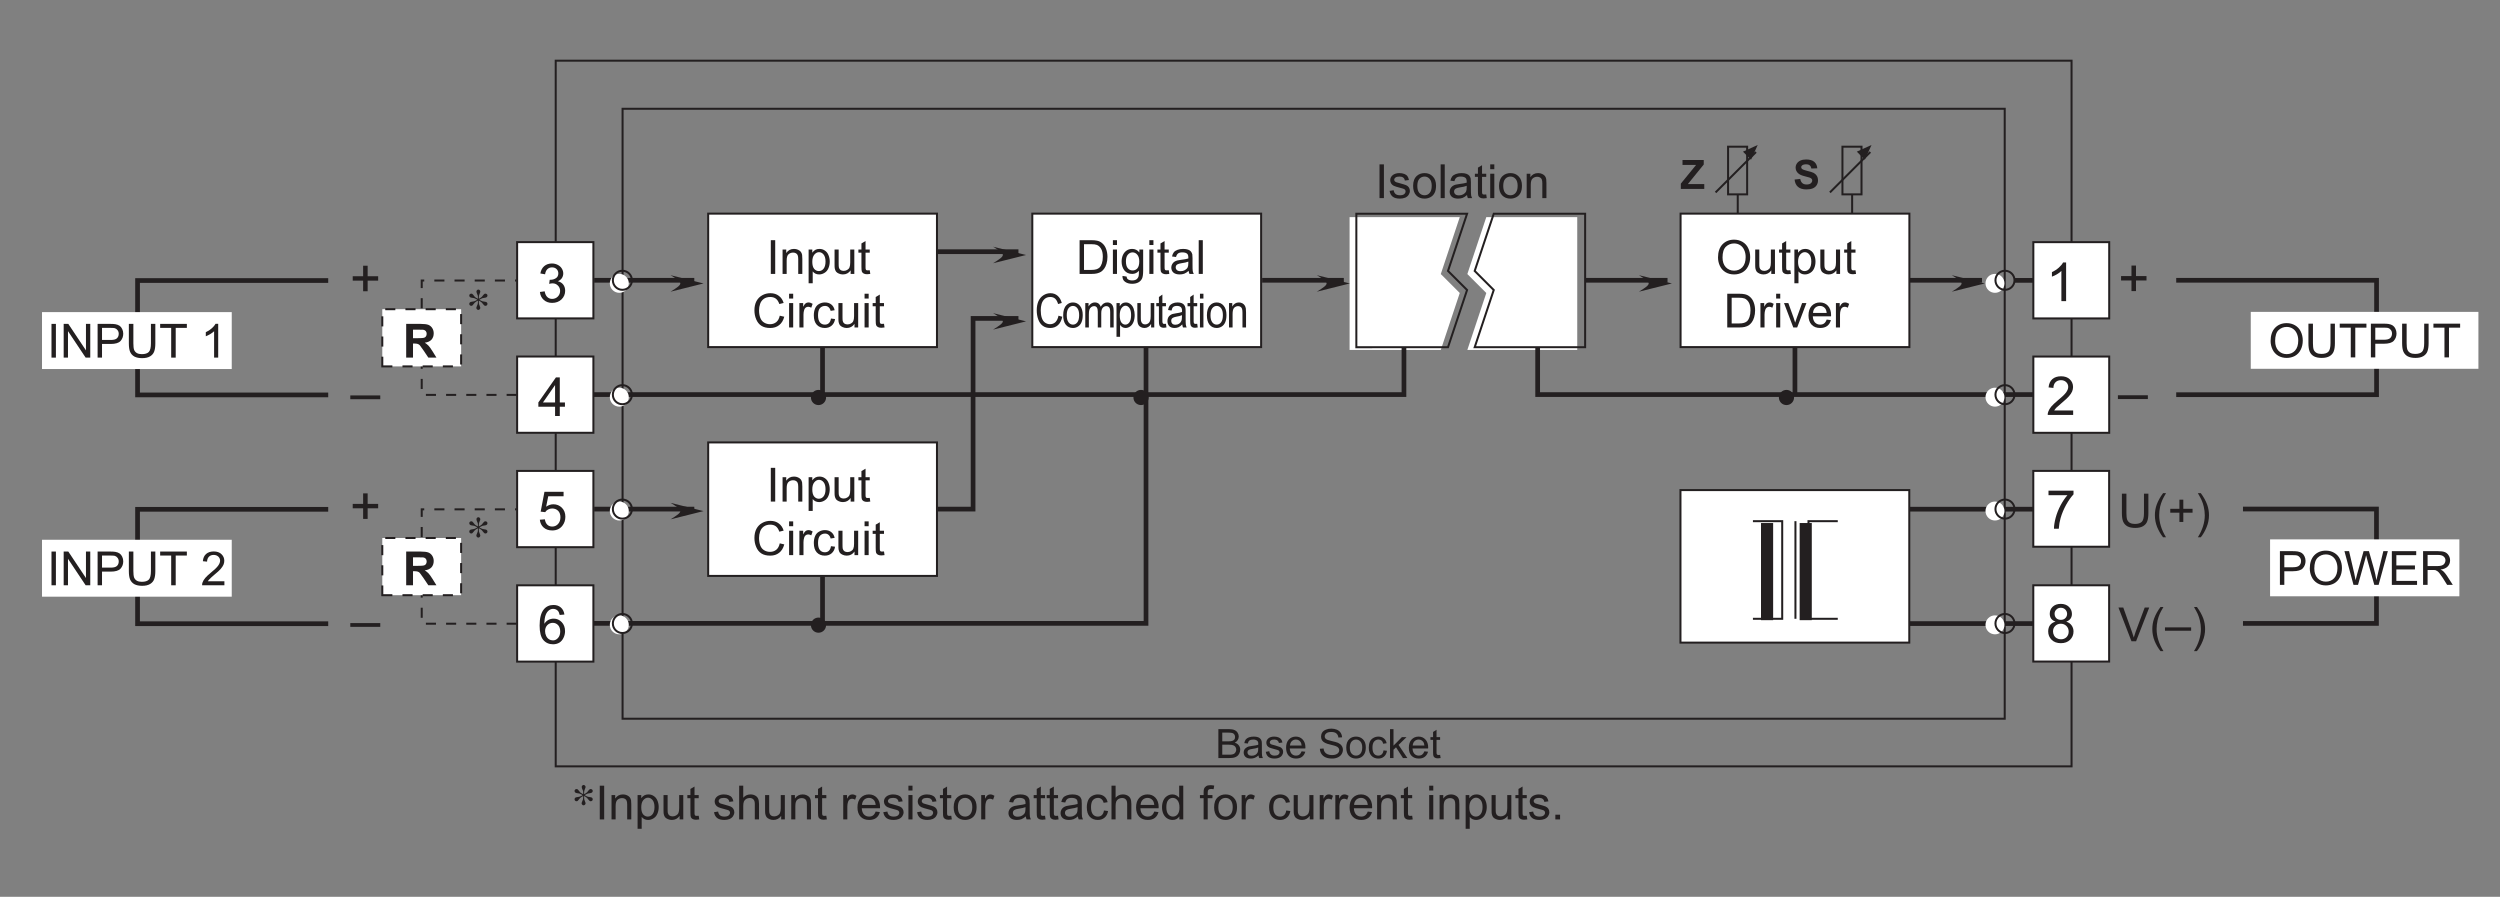 <?xml version="1.0" encoding="UTF-8"?>
<svg xmlns="http://www.w3.org/2000/svg" xmlns:xlink="http://www.w3.org/1999/xlink" width="371.67pt" height="133.33pt" viewBox="0 0 371.67 133.33" version="1.2">
<rect x="0" y="0" width="371.67" height="133.33" fill="#808080" stroke="none"/>
<defs>
<g>
<symbol overflow="visible" id="glyph0-0">
<path style="stroke:none;" d="M 1 0 L 1 -5 L 5 -5 L 5 0 Z M 1.125 -0.125 L 4.875 -0.125 L 4.875 -4.875 L 1.125 -4.875 Z M 1.125 -0.125 "/>
</symbol>
<symbol overflow="visible" id="glyph0-1">
<path style="stroke:none;" d="M 2 -0.922 L 2 -2.5 L 0.453 -2.5 L 0.453 -3.156 L 2 -3.156 L 2 -4.719 L 2.672 -4.719 L 2.672 -3.156 L 4.234 -3.156 L 4.234 -2.5 L 2.672 -2.5 L 2.672 -0.922 Z M 2 -0.922 "/>
</symbol>
<symbol overflow="visible" id="glyph0-2">
<path style="stroke:none;" d="M -0.016 -1.797 L -0.016 -2.359 L 4.438 -2.359 L 4.438 -1.797 Z M -0.016 -1.797 "/>
</symbol>
<symbol overflow="visible" id="glyph0-3">
<path style="stroke:none;" d="M 2.984 0 L 2.281 0 L 2.281 -4.484 C 2.113 -4.316 1.887 -4.148 1.609 -3.984 C 1.336 -3.828 1.09 -3.711 0.875 -3.641 L 0.875 -4.312 C 1.27 -4.496 1.613 -4.723 1.906 -4.984 C 2.195 -5.242 2.406 -5.5 2.531 -5.75 L 2.984 -5.75 Z M 2.984 0 "/>
</symbol>
<symbol overflow="visible" id="glyph0-4">
<path style="stroke:none;" d="M 4.031 -0.672 L 4.031 0 L 0.25 0 C 0.238 -0.164 0.266 -0.328 0.328 -0.484 C 0.418 -0.742 0.57 -1 0.781 -1.25 C 0.996 -1.496 1.305 -1.789 1.703 -2.125 C 2.324 -2.633 2.75 -3.035 2.969 -3.328 C 3.184 -3.629 3.297 -3.91 3.297 -4.172 C 3.297 -4.449 3.195 -4.688 3 -4.875 C 2.801 -5.07 2.539 -5.172 2.219 -5.172 C 1.883 -5.172 1.613 -5.066 1.406 -4.859 C 1.207 -4.66 1.102 -4.379 1.094 -4.016 L 0.375 -4.094 C 0.426 -4.633 0.613 -5.047 0.938 -5.328 C 1.258 -5.605 1.691 -5.75 2.234 -5.75 C 2.785 -5.75 3.219 -5.598 3.531 -5.297 C 3.852 -4.992 4.016 -4.613 4.016 -4.156 C 4.016 -3.926 3.965 -3.699 3.875 -3.484 C 3.781 -3.266 3.621 -3.027 3.406 -2.781 C 3.195 -2.539 2.836 -2.207 2.328 -1.781 C 1.91 -1.426 1.637 -1.184 1.516 -1.062 C 1.398 -0.938 1.301 -0.805 1.219 -0.672 Z M 4.031 -0.672 "/>
</symbol>
<symbol overflow="visible" id="glyph0-5">
<path style="stroke:none;" d="M 0.375 -4.984 L 0.375 -5.656 L 4.094 -5.656 L 4.094 -5.109 C 3.727 -4.723 3.363 -4.207 3 -3.562 C 2.645 -2.914 2.367 -2.254 2.172 -1.578 C 2.035 -1.098 1.945 -0.57 1.906 0 L 1.188 0 C 1.188 -0.445 1.27 -0.988 1.438 -1.625 C 1.613 -2.27 1.859 -2.891 2.172 -3.484 C 2.492 -4.074 2.832 -4.578 3.188 -4.984 Z M 0.375 -4.984 "/>
</symbol>
<symbol overflow="visible" id="glyph0-6">
<path style="stroke:none;" d="M 1.422 -3.109 C 1.129 -3.211 0.91 -3.363 0.766 -3.562 C 0.629 -3.758 0.562 -4 0.562 -4.281 C 0.562 -4.695 0.707 -5.047 1 -5.328 C 1.301 -5.605 1.703 -5.75 2.203 -5.75 C 2.699 -5.75 3.102 -5.602 3.406 -5.312 C 3.707 -5.02 3.859 -4.664 3.859 -4.25 C 3.859 -3.988 3.789 -3.758 3.656 -3.562 C 3.52 -3.363 3.305 -3.211 3.016 -3.109 C 3.367 -2.992 3.633 -2.805 3.812 -2.547 C 3.996 -2.297 4.094 -1.992 4.094 -1.641 C 4.094 -1.148 3.918 -0.738 3.578 -0.406 C 3.234 -0.07 2.777 0.094 2.219 0.094 C 1.645 0.094 1.184 -0.07 0.844 -0.406 C 0.5 -0.738 0.328 -1.156 0.328 -1.656 C 0.328 -2.027 0.422 -2.344 0.609 -2.594 C 0.793 -2.84 1.066 -3.016 1.422 -3.109 Z M 1.281 -4.297 C 1.281 -4.023 1.363 -3.801 1.531 -3.625 C 1.707 -3.457 1.938 -3.375 2.219 -3.375 C 2.488 -3.375 2.707 -3.457 2.875 -3.625 C 3.051 -3.801 3.141 -4.016 3.141 -4.266 C 3.141 -4.512 3.051 -4.727 2.875 -4.906 C 2.695 -5.082 2.473 -5.172 2.203 -5.172 C 1.941 -5.172 1.723 -5.082 1.547 -4.906 C 1.367 -4.738 1.281 -4.535 1.281 -4.297 Z M 1.047 -1.656 C 1.047 -1.457 1.094 -1.262 1.188 -1.078 C 1.277 -0.891 1.422 -0.742 1.609 -0.641 C 1.793 -0.535 2 -0.484 2.219 -0.484 C 2.551 -0.484 2.828 -0.586 3.047 -0.797 C 3.262 -1.012 3.375 -1.289 3.375 -1.625 C 3.375 -1.965 3.258 -2.25 3.031 -2.469 C 2.812 -2.684 2.535 -2.797 2.203 -2.797 C 1.867 -2.797 1.59 -2.684 1.375 -2.469 C 1.156 -2.25 1.047 -1.977 1.047 -1.656 Z M 1.047 -1.656 "/>
</symbol>
<symbol overflow="visible" id="glyph0-7">
<path style="stroke:none;" d="M 0.344 -1.516 L 1.047 -1.609 C 1.117 -1.211 1.254 -0.926 1.453 -0.75 C 1.648 -0.57 1.883 -0.484 2.156 -0.484 C 2.488 -0.484 2.77 -0.598 3 -0.828 C 3.227 -1.055 3.344 -1.336 3.344 -1.672 C 3.344 -1.992 3.23 -2.258 3.016 -2.469 C 2.805 -2.684 2.539 -2.797 2.219 -2.797 C 2.082 -2.797 1.914 -2.77 1.719 -2.719 L 1.797 -3.328 C 1.848 -3.328 1.891 -3.328 1.922 -3.328 C 2.211 -3.328 2.477 -3.406 2.719 -3.562 C 2.957 -3.715 3.078 -3.957 3.078 -4.281 C 3.078 -4.539 2.988 -4.754 2.812 -4.922 C 2.645 -5.086 2.418 -5.172 2.141 -5.172 C 1.867 -5.172 1.637 -5.082 1.453 -4.906 C 1.273 -4.738 1.16 -4.48 1.109 -4.141 L 0.406 -4.266 C 0.488 -4.73 0.68 -5.098 0.984 -5.359 C 1.293 -5.617 1.676 -5.75 2.125 -5.75 C 2.434 -5.75 2.723 -5.68 2.984 -5.547 C 3.254 -5.41 3.457 -5.227 3.594 -5 C 3.738 -4.77 3.812 -4.523 3.812 -4.266 C 3.812 -4.016 3.742 -3.785 3.609 -3.578 C 3.473 -3.379 3.273 -3.223 3.016 -3.109 C 3.355 -3.023 3.625 -2.855 3.812 -2.609 C 3.996 -2.367 4.094 -2.059 4.094 -1.688 C 4.094 -1.188 3.91 -0.758 3.547 -0.406 C 3.18 -0.062 2.715 0.109 2.156 0.109 C 1.656 0.109 1.238 -0.039 0.906 -0.344 C 0.57 -0.645 0.383 -1.035 0.344 -1.516 Z M 0.344 -1.516 "/>
</symbol>
<symbol overflow="visible" id="glyph0-8">
<path style="stroke:none;" d="M 2.594 0 L 2.594 -1.375 L 0.109 -1.375 L 0.109 -2.016 L 2.719 -5.734 L 3.297 -5.734 L 3.297 -2.016 L 4.062 -2.016 L 4.062 -1.375 L 3.297 -1.375 L 3.297 0 Z M 2.594 -2.016 L 2.594 -4.594 L 0.797 -2.016 Z M 2.594 -2.016 "/>
</symbol>
<symbol overflow="visible" id="glyph0-9">
<path style="stroke:none;" d="M 0.328 -1.5 L 1.078 -1.562 C 1.129 -1.207 1.254 -0.934 1.453 -0.75 C 1.648 -0.57 1.891 -0.484 2.172 -0.484 C 2.512 -0.484 2.801 -0.609 3.031 -0.859 C 3.27 -1.117 3.391 -1.457 3.391 -1.875 C 3.391 -2.277 3.273 -2.598 3.047 -2.828 C 2.816 -3.055 2.52 -3.172 2.156 -3.172 C 1.938 -3.172 1.73 -3.117 1.547 -3.016 C 1.367 -2.922 1.227 -2.789 1.125 -2.625 L 0.453 -2.703 L 1.016 -5.656 L 3.859 -5.656 L 3.859 -4.984 L 1.578 -4.984 L 1.266 -3.438 C 1.605 -3.676 1.969 -3.797 2.344 -3.797 C 2.84 -3.797 3.266 -3.621 3.609 -3.281 C 3.949 -2.938 4.125 -2.488 4.125 -1.938 C 4.125 -1.426 3.973 -0.977 3.672 -0.594 C 3.305 -0.133 2.805 0.094 2.172 0.094 C 1.648 0.094 1.223 -0.051 0.891 -0.344 C 0.566 -0.633 0.379 -1.02 0.328 -1.5 Z M 0.328 -1.5 "/>
</symbol>
<symbol overflow="visible" id="glyph0-10">
<path style="stroke:none;" d="M 3.984 -4.328 L 3.281 -4.266 C 3.219 -4.543 3.129 -4.75 3.016 -4.875 C 2.828 -5.07 2.59 -5.172 2.312 -5.172 C 2.094 -5.172 1.895 -5.105 1.719 -4.984 C 1.5 -4.828 1.324 -4.59 1.203 -4.281 C 1.078 -3.969 1.008 -3.523 1 -2.953 C 1.164 -3.211 1.367 -3.406 1.609 -3.531 C 1.855 -3.652 2.117 -3.719 2.391 -3.719 C 2.855 -3.719 3.254 -3.543 3.578 -3.203 C 3.91 -2.859 4.078 -2.41 4.078 -1.859 C 4.078 -1.504 3.996 -1.168 3.844 -0.859 C 3.695 -0.547 3.488 -0.305 3.219 -0.141 C 2.945 0.012 2.637 0.094 2.297 0.094 C 1.703 0.094 1.215 -0.117 0.844 -0.547 C 0.477 -0.98 0.297 -1.695 0.297 -2.688 C 0.297 -3.789 0.504 -4.594 0.922 -5.094 C 1.273 -5.527 1.754 -5.75 2.359 -5.75 C 2.805 -5.75 3.172 -5.621 3.453 -5.375 C 3.742 -5.125 3.922 -4.773 3.984 -4.328 Z M 1.109 -1.859 C 1.109 -1.617 1.16 -1.383 1.266 -1.156 C 1.367 -0.938 1.508 -0.77 1.688 -0.656 C 1.871 -0.539 2.07 -0.484 2.281 -0.484 C 2.57 -0.484 2.82 -0.602 3.031 -0.844 C 3.246 -1.082 3.359 -1.406 3.359 -1.812 C 3.359 -2.207 3.254 -2.52 3.047 -2.75 C 2.836 -2.977 2.57 -3.094 2.25 -3.094 C 1.938 -3.094 1.664 -2.977 1.438 -2.75 C 1.219 -2.52 1.109 -2.223 1.109 -1.859 Z M 1.109 -1.859 "/>
</symbol>
<symbol overflow="visible" id="glyph1-0">
<path style="stroke:none;" d="M 0.875 0 L 0.875 -4.375 L 4.375 -4.375 L 4.375 0 Z M 0.984 -0.109 L 4.266 -0.109 L 4.266 -4.266 L 0.984 -4.266 Z M 0.984 -0.109 "/>
</symbol>
<symbol overflow="visible" id="glyph1-1">
<path style="stroke:none;" d="M 0.656 0 L 0.656 -5.016 L 1.312 -5.016 L 1.312 0 Z M 0.656 0 "/>
</symbol>
<symbol overflow="visible" id="glyph1-2">
<path style="stroke:none;" d="M 0.219 -1.078 L 0.828 -1.172 C 0.855 -0.93 0.953 -0.742 1.109 -0.609 C 1.262 -0.484 1.484 -0.422 1.766 -0.422 C 2.043 -0.422 2.254 -0.477 2.391 -0.594 C 2.523 -0.707 2.594 -0.844 2.594 -1 C 2.594 -1.133 2.535 -1.242 2.422 -1.328 C 2.336 -1.379 2.121 -1.445 1.781 -1.531 C 1.332 -1.645 1.02 -1.742 0.844 -1.828 C 0.676 -1.91 0.543 -2.023 0.453 -2.172 C 0.359 -2.324 0.312 -2.492 0.312 -2.672 C 0.312 -2.824 0.348 -2.973 0.422 -3.109 C 0.504 -3.254 0.609 -3.367 0.734 -3.453 C 0.824 -3.523 0.957 -3.586 1.125 -3.641 C 1.289 -3.691 1.469 -3.719 1.656 -3.719 C 1.934 -3.719 2.188 -3.676 2.406 -3.594 C 2.621 -3.508 2.781 -3.395 2.875 -3.25 C 2.977 -3.113 3.051 -2.926 3.094 -2.688 L 2.484 -2.609 C 2.461 -2.793 2.383 -2.941 2.25 -3.047 C 2.125 -3.148 1.941 -3.203 1.703 -3.203 C 1.422 -3.203 1.215 -3.152 1.094 -3.062 C 0.969 -2.969 0.906 -2.855 0.906 -2.734 C 0.906 -2.66 0.93 -2.586 0.984 -2.516 C 1.035 -2.453 1.113 -2.398 1.219 -2.359 C 1.277 -2.336 1.461 -2.285 1.766 -2.203 C 2.199 -2.086 2.504 -1.992 2.672 -1.922 C 2.848 -1.848 2.984 -1.738 3.078 -1.594 C 3.18 -1.445 3.234 -1.27 3.234 -1.062 C 3.234 -0.863 3.168 -0.668 3.047 -0.484 C 2.93 -0.305 2.758 -0.164 2.531 -0.062 C 2.301 0.027 2.043 0.078 1.766 0.078 C 1.297 0.078 0.934 -0.016 0.688 -0.203 C 0.438 -0.398 0.277 -0.691 0.219 -1.078 Z M 0.219 -1.078 "/>
</symbol>
<symbol overflow="visible" id="glyph1-3">
<path style="stroke:none;" d="M 0.234 -1.812 C 0.234 -2.488 0.422 -2.988 0.797 -3.312 C 1.105 -3.582 1.488 -3.719 1.938 -3.719 C 2.434 -3.719 2.844 -3.551 3.156 -3.219 C 3.477 -2.895 3.641 -2.441 3.641 -1.859 C 3.641 -1.398 3.566 -1.035 3.422 -0.766 C 3.285 -0.492 3.082 -0.285 2.812 -0.141 C 2.539 0.004 2.246 0.078 1.938 0.078 C 1.426 0.078 1.012 -0.082 0.703 -0.406 C 0.391 -0.727 0.234 -1.195 0.234 -1.812 Z M 0.859 -1.812 C 0.859 -1.352 0.957 -1.004 1.156 -0.766 C 1.363 -0.535 1.625 -0.422 1.938 -0.422 C 2.238 -0.422 2.488 -0.535 2.688 -0.766 C 2.895 -1.004 3 -1.359 3 -1.828 C 3 -2.285 2.895 -2.629 2.688 -2.859 C 2.488 -3.086 2.238 -3.203 1.938 -3.203 C 1.625 -3.203 1.363 -3.086 1.156 -2.859 C 0.957 -2.629 0.859 -2.277 0.859 -1.812 Z M 0.859 -1.812 "/>
</symbol>
<symbol overflow="visible" id="glyph1-4">
<path style="stroke:none;" d="M 0.453 0 L 0.453 -5.016 L 1.062 -5.016 L 1.062 0 Z M 0.453 0 "/>
</symbol>
<symbol overflow="visible" id="glyph1-5">
<path style="stroke:none;" d="M 2.828 -0.453 C 2.598 -0.254 2.379 -0.113 2.172 -0.031 C 1.961 0.039 1.738 0.078 1.5 0.078 C 1.094 0.078 0.777 -0.016 0.562 -0.203 C 0.352 -0.398 0.25 -0.648 0.25 -0.953 C 0.25 -1.129 0.289 -1.289 0.375 -1.438 C 0.457 -1.59 0.562 -1.711 0.688 -1.797 C 0.82 -1.887 0.973 -1.957 1.141 -2 C 1.254 -2.027 1.438 -2.062 1.688 -2.094 C 2.176 -2.152 2.539 -2.223 2.781 -2.297 C 2.781 -2.387 2.781 -2.445 2.781 -2.469 C 2.781 -2.715 2.723 -2.895 2.609 -3 C 2.453 -3.133 2.215 -3.203 1.906 -3.203 C 1.613 -3.203 1.398 -3.148 1.266 -3.047 C 1.129 -2.953 1.023 -2.773 0.953 -2.516 L 0.359 -2.594 C 0.41 -2.852 0.5 -3.062 0.625 -3.219 C 0.746 -3.371 0.93 -3.492 1.172 -3.578 C 1.41 -3.668 1.688 -3.719 2 -3.719 C 2.309 -3.719 2.562 -3.68 2.75 -3.609 C 2.945 -3.535 3.086 -3.441 3.172 -3.328 C 3.262 -3.211 3.332 -3.07 3.375 -2.906 C 3.395 -2.801 3.406 -2.613 3.406 -2.344 L 3.406 -1.516 C 3.406 -0.941 3.414 -0.574 3.438 -0.422 C 3.465 -0.273 3.52 -0.133 3.594 0 L 2.953 0 C 2.891 -0.121 2.848 -0.273 2.828 -0.453 Z M 2.781 -1.828 C 2.551 -1.734 2.215 -1.652 1.781 -1.594 C 1.52 -1.551 1.336 -1.504 1.234 -1.453 C 1.129 -1.41 1.043 -1.348 0.984 -1.266 C 0.93 -1.18 0.906 -1.082 0.906 -0.969 C 0.906 -0.812 0.969 -0.676 1.094 -0.562 C 1.215 -0.457 1.398 -0.406 1.641 -0.406 C 1.879 -0.406 2.086 -0.457 2.266 -0.562 C 2.449 -0.664 2.594 -0.805 2.688 -0.984 C 2.746 -1.117 2.781 -1.32 2.781 -1.594 Z M 2.781 -1.828 "/>
</symbol>
<symbol overflow="visible" id="glyph1-6">
<path style="stroke:none;" d="M 1.812 -0.547 L 1.891 0 C 1.723 0.027 1.566 0.047 1.422 0.047 C 1.203 0.047 1.027 0.008 0.906 -0.062 C 0.781 -0.133 0.691 -0.227 0.641 -0.344 C 0.598 -0.457 0.578 -0.695 0.578 -1.062 L 0.578 -3.156 L 0.125 -3.156 L 0.125 -3.625 L 0.578 -3.625 L 0.578 -4.531 L 1.188 -4.891 L 1.188 -3.625 L 1.812 -3.625 L 1.812 -3.156 L 1.188 -3.156 L 1.188 -1.031 C 1.188 -0.852 1.195 -0.738 1.219 -0.688 C 1.238 -0.633 1.27 -0.59 1.312 -0.562 C 1.363 -0.539 1.438 -0.531 1.531 -0.531 C 1.602 -0.531 1.695 -0.535 1.812 -0.547 Z M 1.812 -0.547 "/>
</symbol>
<symbol overflow="visible" id="glyph1-7">
<path style="stroke:none;" d="M 0.469 -4.297 L 0.469 -5.016 L 1.078 -5.016 L 1.078 -4.297 Z M 0.469 0 L 0.469 -3.625 L 1.078 -3.625 L 1.078 0 Z M 0.469 0 "/>
</symbol>
<symbol overflow="visible" id="glyph1-8">
<path style="stroke:none;" d="M 0.469 0 L 0.469 -3.625 L 1.016 -3.625 L 1.016 -3.109 C 1.285 -3.512 1.672 -3.719 2.172 -3.719 C 2.387 -3.719 2.586 -3.676 2.766 -3.594 C 2.949 -3.508 3.094 -3.402 3.188 -3.281 C 3.277 -3.156 3.344 -3.004 3.375 -2.828 C 3.395 -2.711 3.406 -2.512 3.406 -2.234 L 3.406 0 L 2.797 0 L 2.797 -2.203 C 2.797 -2.449 2.77 -2.641 2.719 -2.766 C 2.676 -2.887 2.59 -2.988 2.469 -3.062 C 2.344 -3.133 2.199 -3.172 2.047 -3.172 C 1.773 -3.172 1.543 -3.086 1.359 -2.922 C 1.172 -2.766 1.078 -2.449 1.078 -1.984 L 1.078 0 Z M 0.469 0 "/>
</symbol>
<symbol overflow="visible" id="glyph1-9">
<path style="stroke:none;" d="M 0.469 1.391 L 0.469 -3.625 L 1.016 -3.625 L 1.016 -3.156 C 1.148 -3.34 1.301 -3.484 1.469 -3.578 C 1.633 -3.668 1.836 -3.719 2.078 -3.719 C 2.387 -3.719 2.66 -3.633 2.891 -3.469 C 3.129 -3.312 3.305 -3.086 3.422 -2.797 C 3.543 -2.504 3.609 -2.184 3.609 -1.844 C 3.609 -1.469 3.539 -1.129 3.406 -0.828 C 3.281 -0.535 3.086 -0.309 2.828 -0.156 C 2.578 0 2.309 0.078 2.031 0.078 C 1.82 0.078 1.633 0.035 1.469 -0.047 C 1.312 -0.129 1.18 -0.238 1.078 -0.375 L 1.078 1.391 Z M 1.016 -1.797 C 1.016 -1.328 1.109 -0.977 1.297 -0.75 C 1.492 -0.531 1.723 -0.422 1.984 -0.422 C 2.262 -0.422 2.5 -0.535 2.688 -0.766 C 2.883 -1.004 2.984 -1.363 2.984 -1.844 C 2.984 -2.309 2.883 -2.66 2.688 -2.891 C 2.5 -3.117 2.273 -3.234 2.016 -3.234 C 1.754 -3.234 1.52 -3.105 1.312 -2.859 C 1.113 -2.617 1.016 -2.262 1.016 -1.797 Z M 1.016 -1.797 "/>
</symbol>
<symbol overflow="visible" id="glyph1-10">
<path style="stroke:none;" d="M 2.844 0 L 2.844 -0.531 C 2.562 -0.125 2.176 0.078 1.688 0.078 C 1.477 0.078 1.277 0.035 1.094 -0.047 C 0.906 -0.129 0.762 -0.227 0.672 -0.344 C 0.586 -0.465 0.523 -0.625 0.484 -0.812 C 0.461 -0.926 0.453 -1.113 0.453 -1.375 L 0.453 -3.625 L 1.062 -3.625 L 1.062 -1.609 C 1.062 -1.297 1.07 -1.082 1.094 -0.969 C 1.133 -0.801 1.219 -0.668 1.344 -0.578 C 1.465 -0.492 1.625 -0.453 1.812 -0.453 C 1.996 -0.453 2.172 -0.5 2.328 -0.594 C 2.492 -0.684 2.609 -0.812 2.672 -0.969 C 2.742 -1.133 2.781 -1.375 2.781 -1.688 L 2.781 -3.625 L 3.391 -3.625 L 3.391 0 Z M 2.844 0 "/>
</symbol>
<symbol overflow="visible" id="glyph1-11">
<path style="stroke:none;" d=""/>
</symbol>
<symbol overflow="visible" id="glyph1-12">
<path style="stroke:none;" d="M 0.469 0 L 0.469 -5.016 L 1.078 -5.016 L 1.078 -3.219 C 1.355 -3.551 1.719 -3.719 2.156 -3.719 C 2.426 -3.719 2.66 -3.66 2.859 -3.547 C 3.055 -3.441 3.195 -3.293 3.281 -3.109 C 3.371 -2.922 3.422 -2.648 3.422 -2.297 L 3.422 0 L 2.797 0 L 2.797 -2.297 C 2.797 -2.605 2.727 -2.832 2.594 -2.969 C 2.469 -3.113 2.277 -3.188 2.031 -3.188 C 1.852 -3.188 1.68 -3.137 1.516 -3.047 C 1.359 -2.953 1.242 -2.82 1.172 -2.656 C 1.109 -2.488 1.078 -2.262 1.078 -1.984 L 1.078 0 Z M 0.469 0 "/>
</symbol>
<symbol overflow="visible" id="glyph1-13">
<path style="stroke:none;" d="M 0.453 0 L 0.453 -3.625 L 1.016 -3.625 L 1.016 -3.078 C 1.148 -3.336 1.273 -3.508 1.391 -3.594 C 1.512 -3.676 1.648 -3.719 1.797 -3.719 C 2.004 -3.719 2.211 -3.648 2.422 -3.516 L 2.219 -2.938 C 2.062 -3.027 1.91 -3.078 1.766 -3.078 C 1.629 -3.078 1.504 -3.035 1.391 -2.953 C 1.285 -2.867 1.211 -2.758 1.172 -2.625 C 1.098 -2.406 1.062 -2.164 1.062 -1.906 L 1.062 0 Z M 0.453 0 "/>
</symbol>
<symbol overflow="visible" id="glyph1-14">
<path style="stroke:none;" d="M 2.953 -1.172 L 3.578 -1.094 C 3.484 -0.719 3.301 -0.426 3.031 -0.219 C 2.758 -0.02 2.41 0.078 1.984 0.078 C 1.453 0.078 1.027 -0.082 0.719 -0.406 C 0.406 -0.738 0.25 -1.195 0.25 -1.781 C 0.25 -2.395 0.406 -2.867 0.719 -3.203 C 1.039 -3.543 1.453 -3.719 1.953 -3.719 C 2.441 -3.719 2.836 -3.551 3.141 -3.219 C 3.449 -2.883 3.609 -2.418 3.609 -1.828 C 3.609 -1.785 3.602 -1.727 3.594 -1.656 L 0.891 -1.656 C 0.91 -1.258 1.02 -0.949 1.219 -0.734 C 1.426 -0.523 1.68 -0.422 1.984 -0.422 C 2.211 -0.422 2.406 -0.477 2.562 -0.594 C 2.727 -0.715 2.859 -0.91 2.953 -1.172 Z M 0.922 -2.156 L 2.953 -2.156 C 2.922 -2.465 2.84 -2.695 2.719 -2.844 C 2.52 -3.082 2.262 -3.203 1.953 -3.203 C 1.672 -3.203 1.43 -3.105 1.234 -2.922 C 1.047 -2.734 0.941 -2.477 0.922 -2.156 Z M 0.922 -2.156 "/>
</symbol>
<symbol overflow="visible" id="glyph1-15">
<path style="stroke:none;" d="M 2.828 -1.328 L 3.438 -1.25 C 3.375 -0.832 3.199 -0.504 2.922 -0.266 C 2.648 -0.035 2.316 0.078 1.922 0.078 C 1.422 0.078 1.02 -0.082 0.719 -0.406 C 0.426 -0.727 0.281 -1.191 0.281 -1.797 C 0.281 -2.191 0.344 -2.535 0.469 -2.828 C 0.59 -3.117 0.785 -3.336 1.047 -3.484 C 1.316 -3.637 1.609 -3.719 1.922 -3.719 C 2.316 -3.719 2.641 -3.613 2.891 -3.406 C 3.137 -3.207 3.301 -2.926 3.375 -2.562 L 2.781 -2.469 C 2.719 -2.715 2.613 -2.898 2.469 -3.016 C 2.332 -3.137 2.16 -3.203 1.953 -3.203 C 1.641 -3.203 1.383 -3.09 1.188 -2.875 C 1 -2.656 0.906 -2.301 0.906 -1.812 C 0.906 -1.332 1 -0.977 1.188 -0.75 C 1.371 -0.531 1.617 -0.422 1.922 -0.422 C 2.16 -0.422 2.359 -0.492 2.516 -0.641 C 2.68 -0.793 2.785 -1.023 2.828 -1.328 Z M 2.828 -1.328 "/>
</symbol>
<symbol overflow="visible" id="glyph1-16">
<path style="stroke:none;" d="M 2.812 0 L 2.812 -0.453 C 2.582 -0.098 2.242 0.078 1.797 0.078 C 1.516 0.078 1.246 0 1 -0.156 C 0.758 -0.309 0.57 -0.531 0.438 -0.812 C 0.301 -1.102 0.234 -1.438 0.234 -1.812 C 0.234 -2.176 0.297 -2.504 0.422 -2.797 C 0.543 -3.086 0.727 -3.312 0.969 -3.469 C 1.207 -3.633 1.477 -3.719 1.781 -3.719 C 1.996 -3.719 2.191 -3.668 2.359 -3.578 C 2.523 -3.484 2.664 -3.363 2.781 -3.219 L 2.781 -5.016 L 3.391 -5.016 L 3.391 0 Z M 0.875 -1.812 C 0.875 -1.344 0.969 -0.992 1.156 -0.766 C 1.352 -0.535 1.586 -0.422 1.859 -0.422 C 2.129 -0.422 2.359 -0.531 2.547 -0.75 C 2.73 -0.965 2.828 -1.305 2.828 -1.766 C 2.828 -2.254 2.727 -2.613 2.531 -2.844 C 2.344 -3.082 2.105 -3.203 1.828 -3.203 C 1.555 -3.203 1.324 -3.086 1.141 -2.859 C 0.961 -2.641 0.875 -2.289 0.875 -1.812 Z M 0.875 -1.812 "/>
</symbol>
<symbol overflow="visible" id="glyph1-17">
<path style="stroke:none;" d="M 0.609 0 L 0.609 -3.156 L 0.062 -3.156 L 0.062 -3.625 L 0.609 -3.625 L 0.609 -4.016 C 0.609 -4.254 0.629 -4.438 0.672 -4.562 C 0.73 -4.715 0.836 -4.844 0.984 -4.938 C 1.129 -5.039 1.336 -5.094 1.609 -5.094 C 1.785 -5.094 1.977 -5.07 2.188 -5.031 L 2.094 -4.5 C 1.969 -4.52 1.848 -4.531 1.734 -4.531 C 1.547 -4.531 1.41 -4.488 1.328 -4.406 C 1.254 -4.332 1.219 -4.184 1.219 -3.969 L 1.219 -3.625 L 1.922 -3.625 L 1.922 -3.156 L 1.219 -3.156 L 1.219 0 Z M 0.609 0 "/>
</symbol>
<symbol overflow="visible" id="glyph1-18">
<path style="stroke:none;" d="M 0.641 0 L 0.641 -0.703 L 1.344 -0.703 L 1.344 0 Z M 0.641 0 "/>
</symbol>
<symbol overflow="visible" id="glyph1-19">
<path style="stroke:none;" d="M 0.344 -2.438 C 0.344 -3.27 0.562 -3.922 1 -4.391 C 1.445 -4.855 2.023 -5.094 2.734 -5.094 C 3.199 -5.094 3.617 -4.98 3.984 -4.766 C 4.355 -4.547 4.641 -4.238 4.828 -3.844 C 5.023 -3.445 5.125 -2.996 5.125 -2.5 C 5.125 -1.988 5.02 -1.527 4.812 -1.125 C 4.613 -0.727 4.324 -0.426 3.953 -0.219 C 3.578 -0.02 3.168 0.078 2.734 0.078 C 2.266 0.078 1.84 -0.031 1.469 -0.25 C 1.094 -0.477 0.809 -0.789 0.625 -1.188 C 0.438 -1.582 0.344 -2 0.344 -2.438 Z M 1.016 -2.438 C 1.016 -1.832 1.176 -1.352 1.5 -1 C 1.832 -0.656 2.242 -0.484 2.734 -0.484 C 3.23 -0.484 3.645 -0.656 3.969 -1 C 4.289 -1.352 4.453 -1.852 4.453 -2.5 C 4.453 -2.902 4.379 -3.258 4.234 -3.562 C 4.098 -3.871 3.895 -4.113 3.625 -4.281 C 3.363 -4.445 3.066 -4.531 2.734 -4.531 C 2.266 -4.531 1.855 -4.367 1.516 -4.047 C 1.18 -3.723 1.016 -3.184 1.016 -2.438 Z M 1.016 -2.438 "/>
</symbol>
<symbol overflow="visible" id="glyph1-20">
<path style="stroke:none;" d="M 0.547 0 L 0.547 -5.016 L 2.266 -5.016 C 2.648 -5.016 2.945 -4.988 3.156 -4.938 C 3.445 -4.875 3.691 -4.754 3.891 -4.578 C 4.16 -4.359 4.359 -4.07 4.484 -3.719 C 4.617 -3.375 4.688 -2.977 4.688 -2.531 C 4.688 -2.156 4.637 -1.816 4.547 -1.516 C 4.461 -1.223 4.348 -0.977 4.203 -0.781 C 4.066 -0.594 3.914 -0.441 3.75 -0.328 C 3.582 -0.223 3.379 -0.137 3.141 -0.078 C 2.91 -0.023 2.645 0 2.344 0 Z M 1.203 -0.594 L 2.266 -0.594 C 2.598 -0.594 2.859 -0.625 3.047 -0.688 C 3.23 -0.746 3.383 -0.832 3.5 -0.938 C 3.652 -1.09 3.773 -1.301 3.859 -1.562 C 3.949 -1.832 4 -2.16 4 -2.547 C 4 -3.066 3.91 -3.469 3.734 -3.75 C 3.566 -4.027 3.355 -4.219 3.109 -4.312 C 2.93 -4.383 2.645 -4.422 2.25 -4.422 L 1.203 -4.422 Z M 1.203 -0.594 "/>
</symbol>
<symbol overflow="visible" id="glyph1-21">
<path style="stroke:none;" d="M 1.469 0 L 0.094 -3.625 L 0.734 -3.625 L 1.516 -1.453 C 1.598 -1.223 1.676 -0.977 1.75 -0.719 C 1.801 -0.914 1.879 -1.148 1.984 -1.422 L 2.781 -3.625 L 3.422 -3.625 L 2.047 0 Z M 1.469 0 "/>
</symbol>
<symbol overflow="visible" id="glyph1-22">
<path style="stroke:none;" d="M 3.828 -5.016 L 4.484 -5.016 L 4.484 -2.109 C 4.484 -1.609 4.426 -1.207 4.312 -0.906 C 4.207 -0.613 4.004 -0.371 3.703 -0.188 C 3.398 -0.008 3.008 0.078 2.531 0.078 C 2.062 0.078 1.676 0 1.375 -0.156 C 1.082 -0.32 0.867 -0.555 0.734 -0.859 C 0.609 -1.16 0.547 -1.578 0.547 -2.109 L 0.547 -5.016 L 1.219 -5.016 L 1.219 -2.125 C 1.219 -1.688 1.254 -1.363 1.328 -1.156 C 1.41 -0.945 1.551 -0.785 1.75 -0.672 C 1.945 -0.566 2.188 -0.516 2.469 -0.516 C 2.957 -0.516 3.305 -0.625 3.516 -0.844 C 3.723 -1.059 3.828 -1.488 3.828 -2.125 Z M 3.828 -5.016 "/>
</symbol>
<symbol overflow="visible" id="glyph1-23">
<path style="stroke:none;" d="M 1.812 0 L 1.812 -4.422 L 0.172 -4.422 L 0.172 -5.016 L 4.141 -5.016 L 4.141 -4.422 L 2.484 -4.422 L 2.484 0 Z M 1.812 0 "/>
</symbol>
<symbol overflow="visible" id="glyph1-24">
<path style="stroke:none;" d="M 0.547 0 L 0.547 -5.016 L 2.438 -5.016 C 2.758 -5.016 3.008 -4.996 3.188 -4.969 C 3.434 -4.926 3.645 -4.848 3.812 -4.734 C 3.977 -4.617 4.109 -4.457 4.203 -4.25 C 4.305 -4.039 4.359 -3.809 4.359 -3.562 C 4.359 -3.133 4.223 -2.77 3.953 -2.469 C 3.68 -2.176 3.191 -2.031 2.484 -2.031 L 1.203 -2.031 L 1.203 0 Z M 1.203 -2.625 L 2.5 -2.625 C 2.926 -2.625 3.227 -2.703 3.406 -2.859 C 3.59 -3.023 3.688 -3.254 3.688 -3.547 C 3.688 -3.754 3.629 -3.93 3.516 -4.078 C 3.41 -4.223 3.273 -4.32 3.109 -4.375 C 2.992 -4.402 2.785 -4.422 2.484 -4.422 L 1.203 -4.422 Z M 1.203 -2.625 "/>
</symbol>
<symbol overflow="visible" id="glyph1-25">
<path style="stroke:none;" d="M 1.641 1.469 C 1.297 1.039 1.004 0.539 0.766 -0.031 C 0.535 -0.602 0.422 -1.195 0.422 -1.812 C 0.422 -2.352 0.508 -2.875 0.688 -3.375 C 0.895 -3.945 1.211 -4.52 1.641 -5.094 L 2.078 -5.094 C 1.805 -4.625 1.621 -4.285 1.531 -4.078 C 1.395 -3.766 1.285 -3.434 1.203 -3.094 C 1.109 -2.664 1.062 -2.238 1.062 -1.812 C 1.062 -0.719 1.398 0.375 2.078 1.469 Z M 1.641 1.469 "/>
</symbol>
<symbol overflow="visible" id="glyph1-26">
<path style="stroke:none;" d="M 1.75 -0.812 L 1.75 -2.188 L 0.391 -2.188 L 0.391 -2.766 L 1.75 -2.766 L 1.75 -4.125 L 2.328 -4.125 L 2.328 -2.766 L 3.703 -2.766 L 3.703 -2.188 L 2.328 -2.188 L 2.328 -0.812 Z M 1.75 -0.812 "/>
</symbol>
<symbol overflow="visible" id="glyph1-27">
<path style="stroke:none;" d="M 0.859 1.469 L 0.422 1.469 C 1.105 0.375 1.453 -0.719 1.453 -1.812 C 1.453 -2.238 1.398 -2.664 1.297 -3.094 C 1.223 -3.426 1.113 -3.754 0.969 -4.078 C 0.883 -4.273 0.699 -4.613 0.422 -5.094 L 0.859 -5.094 C 1.285 -4.52 1.602 -3.945 1.812 -3.375 C 1.988 -2.875 2.078 -2.352 2.078 -1.812 C 2.078 -1.195 1.957 -0.602 1.719 -0.031 C 1.488 0.539 1.199 1.039 0.859 1.469 Z M 0.859 1.469 "/>
</symbol>
<symbol overflow="visible" id="glyph1-28">
<path style="stroke:none;" d="M 1.969 0 L 0.031 -5.016 L 0.75 -5.016 L 2.047 -1.375 C 2.148 -1.082 2.238 -0.805 2.312 -0.547 C 2.395 -0.816 2.484 -1.094 2.578 -1.375 L 3.938 -5.016 L 4.609 -5.016 L 2.656 0 Z M 1.969 0 "/>
</symbol>
<symbol overflow="visible" id="glyph1-29">
<path style="stroke:none;" d="M -0.016 -1.562 L -0.016 -2.062 L 3.875 -2.062 L 3.875 -1.562 Z M -0.016 -1.562 "/>
</symbol>
<symbol overflow="visible" id="glyph1-30">
<path style="stroke:none;" d="M 1.422 0 L 0.078 -5.016 L 0.766 -5.016 L 1.531 -1.719 C 1.613 -1.375 1.68 -1.035 1.734 -0.703 C 1.867 -1.23 1.945 -1.539 1.969 -1.625 L 2.922 -5.016 L 3.719 -5.016 L 4.438 -2.469 C 4.613 -1.844 4.742 -1.254 4.828 -0.703 C 4.887 -1.012 4.973 -1.379 5.078 -1.797 L 5.859 -5.016 L 6.531 -5.016 L 5.156 0 L 4.516 0 L 3.453 -3.812 C 3.367 -4.133 3.316 -4.332 3.297 -4.406 C 3.242 -4.176 3.195 -3.977 3.156 -3.812 L 2.094 0 Z M 1.422 0 "/>
</symbol>
<symbol overflow="visible" id="glyph1-31">
<path style="stroke:none;" d="M 0.547 0 L 0.547 -5.016 L 4.172 -5.016 L 4.172 -4.422 L 1.219 -4.422 L 1.219 -2.891 L 3.984 -2.891 L 3.984 -2.297 L 1.219 -2.297 L 1.219 -0.594 L 4.297 -0.594 L 4.297 0 Z M 0.547 0 "/>
</symbol>
<symbol overflow="visible" id="glyph1-32">
<path style="stroke:none;" d="M 0.547 0 L 0.547 -5.016 L 2.766 -5.016 C 3.211 -5.016 3.551 -4.965 3.781 -4.875 C 4.02 -4.781 4.207 -4.617 4.344 -4.391 C 4.488 -4.172 4.562 -3.918 4.562 -3.641 C 4.562 -3.285 4.441 -2.98 4.203 -2.734 C 3.973 -2.492 3.617 -2.34 3.141 -2.281 C 3.316 -2.195 3.453 -2.113 3.547 -2.031 C 3.73 -1.852 3.914 -1.629 4.094 -1.359 L 4.969 0 L 4.125 0 L 3.469 -1.047 C 3.27 -1.348 3.105 -1.578 2.984 -1.734 C 2.859 -1.887 2.742 -2 2.641 -2.062 C 2.547 -2.121 2.449 -2.172 2.359 -2.203 C 2.273 -2.211 2.148 -2.219 1.984 -2.219 L 1.219 -2.219 L 1.219 0 Z M 1.219 -2.797 L 2.641 -2.797 C 2.941 -2.797 3.176 -2.828 3.344 -2.891 C 3.52 -2.949 3.648 -3.051 3.734 -3.188 C 3.824 -3.332 3.875 -3.484 3.875 -3.641 C 3.875 -3.879 3.785 -4.07 3.609 -4.219 C 3.441 -4.371 3.168 -4.453 2.797 -4.453 L 1.219 -4.453 Z M 1.219 -2.797 "/>
</symbol>
<symbol overflow="visible" id="glyph1-33">
<path style="stroke:none;" d="M 0.531 0 L 0.531 -5.016 L 1.219 -5.016 L 3.844 -1.078 L 3.844 -5.016 L 4.484 -5.016 L 4.484 0 L 3.797 0 L 1.172 -3.938 L 1.172 0 Z M 0.531 0 "/>
</symbol>
<symbol overflow="visible" id="glyph1-34">
<path style="stroke:none;" d="M 2.609 0 L 2 0 L 2 -3.922 C 1.844 -3.773 1.645 -3.629 1.406 -3.484 C 1.164 -3.348 0.949 -3.242 0.766 -3.172 L 0.766 -3.781 C 1.105 -3.934 1.406 -4.129 1.656 -4.359 C 1.914 -4.586 2.102 -4.812 2.219 -5.031 L 2.609 -5.031 Z M 2.609 0 "/>
</symbol>
<symbol overflow="visible" id="glyph1-35">
<path style="stroke:none;" d="M 3.531 -0.594 L 3.531 0 L 0.219 0 C 0.207 -0.145 0.227 -0.285 0.281 -0.422 C 0.363 -0.648 0.5 -0.875 0.688 -1.094 C 0.871 -1.309 1.145 -1.566 1.5 -1.859 C 2.039 -2.293 2.406 -2.645 2.594 -2.906 C 2.789 -3.176 2.891 -3.426 2.891 -3.656 C 2.891 -3.895 2.801 -4.098 2.625 -4.266 C 2.445 -4.43 2.215 -4.516 1.938 -4.516 C 1.645 -4.516 1.41 -4.426 1.234 -4.25 C 1.055 -4.07 0.961 -3.824 0.953 -3.516 L 0.328 -3.578 C 0.367 -4.055 0.531 -4.414 0.812 -4.656 C 1.09 -4.902 1.473 -5.031 1.953 -5.031 C 2.43 -5.031 2.812 -4.895 3.094 -4.625 C 3.371 -4.363 3.516 -4.035 3.516 -3.641 C 3.516 -3.441 3.473 -3.242 3.391 -3.047 C 3.305 -2.859 3.168 -2.652 2.984 -2.438 C 2.797 -2.219 2.477 -1.926 2.031 -1.562 C 1.664 -1.25 1.43 -1.035 1.328 -0.922 C 1.223 -0.816 1.133 -0.707 1.062 -0.594 Z M 3.531 -0.594 "/>
</symbol>
<symbol overflow="visible" id="glyph1-36">
<path style="stroke:none;" d="M 4.109 -1.75 L 4.781 -1.594 C 4.633 -1.039 4.379 -0.621 4.016 -0.344 C 3.66 -0.062 3.223 0.078 2.703 0.078 C 2.16 0.078 1.715 -0.031 1.375 -0.25 C 1.039 -0.465 0.785 -0.785 0.609 -1.203 C 0.43 -1.617 0.344 -2.066 0.344 -2.547 C 0.344 -3.066 0.441 -3.52 0.641 -3.906 C 0.848 -4.289 1.133 -4.582 1.5 -4.781 C 1.863 -4.988 2.27 -5.094 2.719 -5.094 C 3.215 -5.094 3.633 -4.961 3.969 -4.703 C 4.309 -4.453 4.551 -4.098 4.688 -3.641 L 4.047 -3.484 C 3.922 -3.848 3.746 -4.113 3.531 -4.281 C 3.312 -4.445 3.035 -4.531 2.703 -4.531 C 2.316 -4.531 1.992 -4.434 1.734 -4.25 C 1.473 -4.062 1.289 -3.809 1.188 -3.5 C 1.082 -3.195 1.031 -2.879 1.031 -2.547 C 1.031 -2.117 1.094 -1.742 1.219 -1.422 C 1.34 -1.109 1.535 -0.871 1.797 -0.719 C 2.055 -0.562 2.344 -0.484 2.656 -0.484 C 3.02 -0.484 3.332 -0.586 3.594 -0.797 C 3.852 -1.012 4.023 -1.332 4.109 -1.75 Z M 4.109 -1.75 "/>
</symbol>
<symbol overflow="visible" id="glyph1-37">
<path style="stroke:none;" d="M 0.344 0.297 L 0.953 0.391 C 0.973 0.574 1.039 0.711 1.156 0.797 C 1.309 0.91 1.52 0.969 1.781 0.969 C 2.059 0.969 2.281 0.91 2.438 0.797 C 2.59 0.68 2.695 0.52 2.75 0.312 C 2.777 0.188 2.797 -0.07 2.797 -0.469 C 2.523 -0.156 2.191 0 1.797 0 C 1.297 0 0.902 -0.176 0.625 -0.531 C 0.352 -0.895 0.219 -1.328 0.219 -1.828 C 0.219 -2.18 0.281 -2.504 0.406 -2.797 C 0.539 -3.086 0.723 -3.312 0.953 -3.469 C 1.191 -3.633 1.473 -3.719 1.797 -3.719 C 2.223 -3.719 2.578 -3.539 2.859 -3.188 L 2.859 -3.625 L 3.422 -3.625 L 3.422 -0.5 C 3.422 0.07 3.363 0.473 3.25 0.703 C 3.133 0.941 2.949 1.129 2.703 1.266 C 2.453 1.398 2.145 1.469 1.781 1.469 C 1.352 1.469 1.004 1.367 0.734 1.172 C 0.461 0.984 0.332 0.691 0.344 0.297 Z M 0.859 -1.875 C 0.859 -1.406 0.953 -1.059 1.141 -0.844 C 1.324 -0.625 1.566 -0.516 1.859 -0.516 C 2.137 -0.516 2.375 -0.617 2.562 -0.828 C 2.746 -1.043 2.844 -1.391 2.844 -1.859 C 2.844 -2.305 2.742 -2.641 2.547 -2.859 C 2.359 -3.086 2.121 -3.203 1.844 -3.203 C 1.57 -3.203 1.336 -3.086 1.141 -2.859 C 0.953 -2.641 0.859 -2.309 0.859 -1.875 Z M 0.859 -1.875 "/>
</symbol>
<symbol overflow="visible" id="glyph2-0">
<path style="stroke:none;" d="M 0.75 0 L 0.75 -3.75 L 3.75 -3.75 L 3.75 0 Z M 0.844 -0.094 L 3.656 -0.094 L 3.656 -3.656 L 0.844 -3.656 Z M 0.844 -0.094 "/>
</symbol>
<symbol overflow="visible" id="glyph2-1">
<path style="stroke:none;" d="M 0.438 0 L 0.438 -4.297 L 2.047 -4.297 C 2.379 -4.297 2.645 -4.246 2.844 -4.156 C 3.039 -4.07 3.191 -3.941 3.297 -3.766 C 3.41 -3.586 3.469 -3.398 3.469 -3.203 C 3.469 -3.016 3.414 -2.836 3.312 -2.672 C 3.219 -2.516 3.07 -2.383 2.875 -2.281 C 3.133 -2.207 3.332 -2.074 3.469 -1.891 C 3.613 -1.711 3.688 -1.496 3.688 -1.25 C 3.688 -1.039 3.637 -0.848 3.547 -0.672 C 3.461 -0.504 3.355 -0.371 3.234 -0.281 C 3.109 -0.188 2.949 -0.113 2.766 -0.062 C 2.578 -0.02 2.348 0 2.078 0 Z M 1.016 -2.484 L 1.938 -2.484 C 2.184 -2.484 2.367 -2.504 2.484 -2.547 C 2.629 -2.586 2.738 -2.656 2.812 -2.75 C 2.883 -2.852 2.922 -2.977 2.922 -3.125 C 2.922 -3.27 2.883 -3.395 2.812 -3.5 C 2.738 -3.613 2.637 -3.688 2.516 -3.719 C 2.391 -3.758 2.168 -3.781 1.859 -3.781 L 1.016 -3.781 Z M 1.016 -0.5 L 2.078 -0.5 C 2.262 -0.5 2.395 -0.508 2.469 -0.531 C 2.59 -0.551 2.695 -0.586 2.781 -0.641 C 2.871 -0.699 2.945 -0.785 3 -0.891 C 3.059 -0.992 3.094 -1.113 3.094 -1.25 C 3.094 -1.402 3.051 -1.539 2.969 -1.656 C 2.883 -1.777 2.77 -1.863 2.625 -1.906 C 2.477 -1.957 2.27 -1.984 2 -1.984 L 1.016 -1.984 Z M 1.016 -0.5 "/>
</symbol>
<symbol overflow="visible" id="glyph2-2">
<path style="stroke:none;" d="M 2.422 -0.391 C 2.234 -0.223 2.043 -0.102 1.859 -0.031 C 1.68 0.039 1.488 0.078 1.281 0.078 C 0.938 0.078 0.668 -0.004 0.484 -0.172 C 0.305 -0.348 0.219 -0.566 0.219 -0.828 C 0.219 -0.973 0.25 -1.109 0.312 -1.234 C 0.383 -1.355 0.477 -1.457 0.594 -1.531 C 0.707 -1.613 0.832 -1.676 0.969 -1.719 C 1.07 -1.738 1.227 -1.766 1.438 -1.797 C 1.863 -1.848 2.176 -1.906 2.375 -1.969 C 2.383 -2.039 2.391 -2.086 2.391 -2.109 C 2.391 -2.324 2.336 -2.477 2.234 -2.562 C 2.098 -2.684 1.898 -2.75 1.641 -2.75 C 1.391 -2.75 1.199 -2.699 1.078 -2.609 C 0.961 -2.523 0.879 -2.371 0.828 -2.156 L 0.312 -2.219 C 0.352 -2.445 0.426 -2.629 0.531 -2.766 C 0.645 -2.898 0.801 -3.004 1 -3.078 C 1.207 -3.148 1.445 -3.188 1.719 -3.188 C 1.977 -3.188 2.191 -3.152 2.359 -3.094 C 2.523 -3.031 2.645 -2.945 2.719 -2.844 C 2.801 -2.75 2.859 -2.633 2.891 -2.5 C 2.91 -2.406 2.922 -2.238 2.922 -2 L 2.922 -1.297 C 2.922 -0.805 2.93 -0.492 2.953 -0.359 C 2.973 -0.234 3.016 -0.113 3.078 0 L 2.531 0 C 2.477 -0.113 2.441 -0.242 2.422 -0.391 Z M 2.375 -1.562 C 2.188 -1.477 1.898 -1.41 1.516 -1.359 C 1.305 -1.328 1.152 -1.289 1.062 -1.25 C 0.969 -1.219 0.895 -1.16 0.844 -1.078 C 0.801 -1.004 0.781 -0.918 0.781 -0.828 C 0.781 -0.691 0.832 -0.574 0.938 -0.484 C 1.039 -0.391 1.195 -0.344 1.406 -0.344 C 1.613 -0.344 1.797 -0.383 1.953 -0.469 C 2.105 -0.559 2.223 -0.688 2.297 -0.844 C 2.348 -0.957 2.375 -1.133 2.375 -1.375 Z M 2.375 -1.562 "/>
</symbol>
<symbol overflow="visible" id="glyph2-3">
<path style="stroke:none;" d="M 0.188 -0.922 L 0.703 -1.016 C 0.73 -0.805 0.816 -0.645 0.953 -0.531 C 1.086 -0.414 1.273 -0.359 1.516 -0.359 C 1.754 -0.359 1.93 -0.406 2.047 -0.5 C 2.168 -0.602 2.234 -0.723 2.234 -0.859 C 2.234 -0.973 2.18 -1.066 2.078 -1.141 C 2.004 -1.18 1.82 -1.238 1.531 -1.312 C 1.145 -1.414 0.871 -1.5 0.719 -1.562 C 0.57 -1.633 0.457 -1.734 0.375 -1.859 C 0.301 -1.992 0.266 -2.133 0.266 -2.281 C 0.266 -2.426 0.297 -2.555 0.359 -2.672 C 0.43 -2.785 0.52 -2.883 0.625 -2.969 C 0.707 -3.027 0.816 -3.082 0.953 -3.125 C 1.098 -3.164 1.254 -3.188 1.422 -3.188 C 1.66 -3.188 1.875 -3.148 2.062 -3.078 C 2.246 -3.004 2.383 -2.902 2.469 -2.781 C 2.559 -2.664 2.625 -2.508 2.656 -2.312 L 2.141 -2.234 C 2.109 -2.398 2.035 -2.523 1.922 -2.609 C 1.816 -2.699 1.66 -2.75 1.453 -2.75 C 1.211 -2.75 1.039 -2.707 0.938 -2.625 C 0.832 -2.551 0.781 -2.457 0.781 -2.344 C 0.781 -2.281 0.801 -2.215 0.844 -2.156 C 0.883 -2.102 0.953 -2.055 1.047 -2.016 C 1.098 -2.004 1.254 -1.961 1.516 -1.891 C 1.887 -1.785 2.148 -1.699 2.297 -1.641 C 2.441 -1.578 2.555 -1.48 2.641 -1.359 C 2.723 -1.242 2.766 -1.098 2.766 -0.922 C 2.766 -0.742 2.711 -0.574 2.609 -0.422 C 2.516 -0.266 2.367 -0.137 2.172 -0.047 C 1.973 0.035 1.754 0.078 1.516 0.078 C 1.109 0.078 0.793 -0.004 0.578 -0.172 C 0.367 -0.348 0.238 -0.598 0.188 -0.922 Z M 0.188 -0.922 "/>
</symbol>
<symbol overflow="visible" id="glyph2-4">
<path style="stroke:none;" d="M 2.531 -1 L 3.078 -0.938 C 2.984 -0.613 2.82 -0.363 2.594 -0.188 C 2.363 -0.008 2.066 0.078 1.703 0.078 C 1.242 0.078 0.879 -0.062 0.609 -0.344 C 0.348 -0.621 0.219 -1.02 0.219 -1.531 C 0.219 -2.051 0.352 -2.457 0.625 -2.75 C 0.895 -3.039 1.242 -3.188 1.672 -3.188 C 2.086 -3.188 2.426 -3.039 2.688 -2.75 C 2.957 -2.469 3.094 -2.07 3.094 -1.562 C 3.094 -1.531 3.086 -1.48 3.078 -1.422 L 0.766 -1.422 C 0.785 -1.078 0.879 -0.809 1.047 -0.625 C 1.223 -0.445 1.441 -0.359 1.703 -0.359 C 1.898 -0.359 2.066 -0.41 2.203 -0.516 C 2.336 -0.617 2.445 -0.781 2.531 -1 Z M 0.797 -1.859 L 2.531 -1.859 C 2.508 -2.117 2.441 -2.312 2.328 -2.438 C 2.16 -2.645 1.941 -2.75 1.672 -2.75 C 1.43 -2.75 1.227 -2.664 1.062 -2.5 C 0.906 -2.344 0.816 -2.129 0.797 -1.859 Z M 0.797 -1.859 "/>
</symbol>
<symbol overflow="visible" id="glyph2-5">
<path style="stroke:none;" d=""/>
</symbol>
<symbol overflow="visible" id="glyph2-6">
<path style="stroke:none;" d="M 0.266 -1.375 L 0.812 -1.422 C 0.832 -1.211 0.891 -1.035 0.984 -0.891 C 1.074 -0.754 1.219 -0.645 1.406 -0.562 C 1.602 -0.477 1.828 -0.438 2.078 -0.438 C 2.293 -0.438 2.484 -0.469 2.641 -0.531 C 2.805 -0.59 2.93 -0.68 3.016 -0.797 C 3.098 -0.91 3.141 -1.035 3.141 -1.172 C 3.141 -1.305 3.098 -1.422 3.016 -1.516 C 2.941 -1.617 2.816 -1.703 2.641 -1.766 C 2.523 -1.816 2.27 -1.891 1.875 -1.984 C 1.477 -2.074 1.199 -2.164 1.047 -2.25 C 0.836 -2.352 0.68 -2.484 0.578 -2.641 C 0.484 -2.805 0.438 -2.988 0.438 -3.188 C 0.438 -3.402 0.492 -3.609 0.609 -3.797 C 0.73 -3.98 0.914 -4.125 1.156 -4.219 C 1.395 -4.32 1.66 -4.375 1.953 -4.375 C 2.262 -4.375 2.539 -4.32 2.781 -4.219 C 3.027 -4.113 3.219 -3.961 3.344 -3.766 C 3.477 -3.566 3.551 -3.336 3.562 -3.078 L 3.016 -3.047 C 2.984 -3.316 2.883 -3.52 2.719 -3.656 C 2.551 -3.801 2.301 -3.875 1.969 -3.875 C 1.625 -3.875 1.371 -3.805 1.219 -3.672 C 1.062 -3.547 0.984 -3.395 0.984 -3.219 C 0.984 -3.062 1.039 -2.934 1.156 -2.844 C 1.258 -2.738 1.539 -2.633 2 -2.531 C 2.465 -2.426 2.785 -2.336 2.953 -2.266 C 3.199 -2.148 3.383 -2.004 3.5 -1.828 C 3.621 -1.648 3.688 -1.445 3.688 -1.219 C 3.688 -0.988 3.617 -0.77 3.484 -0.562 C 3.359 -0.363 3.168 -0.207 2.922 -0.094 C 2.68 0.02 2.402 0.078 2.094 0.078 C 1.707 0.078 1.383 0.02 1.125 -0.094 C 0.863 -0.207 0.652 -0.379 0.5 -0.609 C 0.352 -0.836 0.273 -1.094 0.266 -1.375 Z M 0.266 -1.375 "/>
</symbol>
<symbol overflow="visible" id="glyph2-7">
<path style="stroke:none;" d="M 0.203 -1.562 C 0.203 -2.133 0.363 -2.562 0.688 -2.844 C 0.945 -3.07 1.27 -3.188 1.656 -3.188 C 2.082 -3.188 2.43 -3.043 2.703 -2.766 C 2.973 -2.484 3.109 -2.09 3.109 -1.594 C 3.109 -1.195 3.043 -0.883 2.922 -0.656 C 2.805 -0.426 2.633 -0.242 2.406 -0.109 C 2.176 0.012 1.926 0.078 1.656 0.078 C 1.219 0.078 0.863 -0.062 0.594 -0.344 C 0.332 -0.621 0.203 -1.031 0.203 -1.562 Z M 0.734 -1.562 C 0.734 -1.156 0.82 -0.852 1 -0.656 C 1.176 -0.457 1.395 -0.359 1.656 -0.359 C 1.914 -0.359 2.133 -0.457 2.312 -0.656 C 2.488 -0.863 2.578 -1.172 2.578 -1.578 C 2.578 -1.961 2.488 -2.254 2.312 -2.453 C 2.133 -2.648 1.914 -2.75 1.656 -2.75 C 1.395 -2.75 1.176 -2.648 1 -2.453 C 0.82 -2.254 0.734 -1.957 0.734 -1.562 Z M 0.734 -1.562 "/>
</symbol>
<symbol overflow="visible" id="glyph2-8">
<path style="stroke:none;" d="M 2.422 -1.141 L 2.938 -1.078 C 2.883 -0.711 2.738 -0.426 2.5 -0.219 C 2.27 -0.02 1.988 0.078 1.656 0.078 C 1.227 0.078 0.883 -0.062 0.625 -0.344 C 0.363 -0.621 0.234 -1.023 0.234 -1.547 C 0.234 -1.879 0.285 -2.172 0.391 -2.422 C 0.504 -2.668 0.676 -2.859 0.906 -2.984 C 1.133 -3.117 1.383 -3.188 1.656 -3.188 C 1.988 -3.188 2.258 -3.098 2.469 -2.922 C 2.684 -2.754 2.828 -2.512 2.891 -2.203 L 2.375 -2.125 C 2.332 -2.332 2.246 -2.488 2.125 -2.594 C 2 -2.695 1.848 -2.75 1.672 -2.75 C 1.41 -2.75 1.195 -2.648 1.031 -2.453 C 0.863 -2.266 0.781 -1.965 0.781 -1.562 C 0.781 -1.145 0.859 -0.836 1.016 -0.641 C 1.168 -0.453 1.379 -0.359 1.641 -0.359 C 1.848 -0.359 2.02 -0.422 2.156 -0.547 C 2.301 -0.68 2.391 -0.879 2.422 -1.141 Z M 2.422 -1.141 "/>
</symbol>
<symbol overflow="visible" id="glyph2-9">
<path style="stroke:none;" d="M 0.406 0 L 0.406 -4.297 L 0.922 -4.297 L 0.922 -1.844 L 2.172 -3.109 L 2.859 -3.109 L 1.672 -1.953 L 2.984 0 L 2.328 0 L 1.297 -1.594 L 0.922 -1.234 L 0.922 0 Z M 0.406 0 "/>
</symbol>
<symbol overflow="visible" id="glyph2-10">
<path style="stroke:none;" d="M 1.547 -0.469 L 1.625 0 C 1.477 0.027 1.34 0.047 1.219 0.047 C 1.031 0.047 0.883 0.012 0.781 -0.047 C 0.676 -0.105 0.602 -0.188 0.562 -0.281 C 0.52 -0.383 0.5 -0.594 0.5 -0.906 L 0.5 -2.703 L 0.109 -2.703 L 0.109 -3.109 L 0.5 -3.109 L 0.5 -3.875 L 1.016 -4.203 L 1.016 -3.109 L 1.547 -3.109 L 1.547 -2.703 L 1.016 -2.703 L 1.016 -0.875 C 1.016 -0.727 1.023 -0.633 1.047 -0.594 C 1.066 -0.551 1.098 -0.512 1.141 -0.484 C 1.18 -0.461 1.238 -0.453 1.312 -0.453 C 1.371 -0.453 1.453 -0.457 1.547 -0.469 Z M 1.547 -0.469 "/>
</symbol>
<symbol overflow="visible" id="glyph3-0">
<path style="stroke:none;" d=""/>
</symbol>
<symbol overflow="visible" id="glyph3-1">
<path style="stroke:none;" d="M 1.672 -3.75 L 1.453 -3.875 C 1.266 -3.969 1.172 -4.062 0.984 -4.328 C 0.891 -4.469 0.812 -4.516 0.688 -4.516 C 0.516 -4.516 0.391 -4.391 0.391 -4.25 C 0.391 -4.047 0.516 -3.938 0.75 -3.906 C 1.078 -3.875 1.188 -3.844 1.375 -3.734 L 1.594 -3.609 L 1.375 -3.484 C 1.172 -3.375 1.078 -3.359 0.75 -3.312 C 0.516 -3.297 0.391 -3.172 0.391 -2.984 C 0.391 -2.828 0.516 -2.703 0.688 -2.703 C 0.812 -2.703 0.891 -2.766 0.984 -2.906 C 1.172 -3.156 1.25 -3.234 1.453 -3.359 L 1.672 -3.484 L 1.672 -3.234 C 1.672 -3.016 1.656 -2.953 1.5 -2.609 C 1.469 -2.516 1.438 -2.453 1.438 -2.391 C 1.438 -2.25 1.594 -2.094 1.734 -2.094 C 1.875 -2.094 2.031 -2.25 2.031 -2.391 C 2.031 -2.453 2 -2.516 1.969 -2.609 C 1.828 -2.938 1.812 -3.016 1.812 -3.234 L 1.812 -3.484 L 2.031 -3.359 C 2.219 -3.25 2.297 -3.156 2.484 -2.906 C 2.594 -2.766 2.672 -2.703 2.797 -2.703 C 2.953 -2.703 3.094 -2.828 3.094 -2.984 C 3.094 -3.172 2.969 -3.297 2.719 -3.312 C 2.391 -3.359 2.297 -3.375 2.109 -3.484 L 1.891 -3.609 L 2.109 -3.734 C 2.297 -3.844 2.406 -3.875 2.719 -3.906 C 2.969 -3.938 3.094 -4.047 3.094 -4.25 C 3.094 -4.391 2.953 -4.516 2.797 -4.516 C 2.672 -4.516 2.594 -4.469 2.484 -4.328 C 2.297 -4.062 2.219 -3.984 2.031 -3.875 L 1.812 -3.75 L 1.812 -4 C 1.812 -4.156 1.844 -4.312 1.906 -4.453 C 2.016 -4.719 2.031 -4.75 2.031 -4.828 C 2.031 -4.984 1.875 -5.125 1.734 -5.125 C 1.594 -5.125 1.453 -4.969 1.453 -4.828 C 1.453 -4.781 1.469 -4.703 1.5 -4.609 C 1.656 -4.266 1.672 -4.219 1.672 -4 Z M 1.672 -3.75 "/>
</symbol>
<symbol overflow="visible" id="glyph4-0">
<path style="stroke:none;" d="M 0.875 0 L 0.875 -4.375 L 4.375 -4.375 L 4.375 0 Z M 0.984 -0.109 L 4.266 -0.109 L 4.266 -4.266 L 0.984 -4.266 Z M 0.984 -0.109 "/>
</symbol>
<symbol overflow="visible" id="glyph4-1">
<path style="stroke:none;" d="M 0.516 0 L 0.516 -5.016 L 2.641 -5.016 C 3.18 -5.016 3.57 -4.965 3.812 -4.875 C 4.051 -4.781 4.242 -4.617 4.391 -4.391 C 4.535 -4.16 4.609 -3.898 4.609 -3.609 C 4.609 -3.234 4.496 -2.918 4.281 -2.672 C 4.062 -2.43 3.727 -2.277 3.281 -2.219 C 3.496 -2.082 3.68 -1.934 3.828 -1.781 C 3.973 -1.633 4.164 -1.367 4.406 -0.984 L 5.016 0 L 3.812 0 L 3.078 -1.094 C 2.816 -1.477 2.637 -1.723 2.547 -1.828 C 2.453 -1.93 2.348 -2 2.234 -2.031 C 2.129 -2.07 1.961 -2.094 1.734 -2.094 L 1.531 -2.094 L 1.531 0 Z M 1.531 -2.891 L 2.266 -2.891 C 2.754 -2.891 3.055 -2.91 3.172 -2.953 C 3.293 -2.992 3.391 -3.062 3.453 -3.156 C 3.523 -3.258 3.562 -3.391 3.562 -3.547 C 3.562 -3.711 3.512 -3.848 3.422 -3.953 C 3.336 -4.055 3.211 -4.117 3.047 -4.141 C 2.961 -4.148 2.715 -4.156 2.312 -4.156 L 1.531 -4.156 Z M 1.531 -2.891 "/>
</symbol>
<symbol overflow="visible" id="glyph5-0">
<path style="stroke:none;" d="M 0.75 0 L 0.75 -4.375 L 3.75 -4.375 L 3.75 0 Z M 0.844 -0.109 L 3.656 -0.109 L 3.656 -4.266 L 0.844 -4.266 Z M 0.844 -0.109 "/>
</symbol>
<symbol overflow="visible" id="glyph5-1">
<path style="stroke:none;" d="M 3.531 -1.75 L 4.094 -1.594 C 3.977 -1.039 3.762 -0.621 3.453 -0.344 C 3.141 -0.062 2.758 0.078 2.312 0.078 C 1.852 0.078 1.477 -0.031 1.188 -0.25 C 0.895 -0.465 0.668 -0.785 0.516 -1.203 C 0.367 -1.617 0.297 -2.066 0.297 -2.547 C 0.297 -3.066 0.379 -3.52 0.547 -3.906 C 0.723 -4.289 0.969 -4.582 1.281 -4.781 C 1.602 -4.988 1.953 -5.094 2.328 -5.094 C 2.754 -5.094 3.113 -4.961 3.406 -4.703 C 3.695 -4.453 3.898 -4.098 4.016 -3.641 L 3.469 -3.484 C 3.363 -3.848 3.215 -4.113 3.031 -4.281 C 2.844 -4.445 2.602 -4.531 2.312 -4.531 C 1.977 -4.531 1.699 -4.434 1.484 -4.25 C 1.266 -4.062 1.105 -3.809 1.016 -3.5 C 0.93 -3.195 0.891 -2.879 0.891 -2.547 C 0.891 -2.117 0.941 -1.742 1.047 -1.422 C 1.148 -1.109 1.312 -0.871 1.531 -0.719 C 1.758 -0.562 2.004 -0.484 2.266 -0.484 C 2.586 -0.484 2.859 -0.586 3.078 -0.797 C 3.293 -1.012 3.445 -1.332 3.531 -1.75 Z M 3.531 -1.75 "/>
</symbol>
<symbol overflow="visible" id="glyph5-2">
<path style="stroke:none;" d="M 0.203 -1.812 C 0.203 -2.488 0.363 -2.988 0.688 -3.312 C 0.945 -3.582 1.27 -3.719 1.656 -3.719 C 2.082 -3.719 2.43 -3.551 2.703 -3.219 C 2.973 -2.895 3.109 -2.441 3.109 -1.859 C 3.109 -1.398 3.043 -1.035 2.922 -0.766 C 2.805 -0.492 2.633 -0.285 2.406 -0.141 C 2.176 0.004 1.926 0.078 1.656 0.078 C 1.219 0.078 0.863 -0.082 0.594 -0.406 C 0.332 -0.727 0.203 -1.195 0.203 -1.812 Z M 0.734 -1.812 C 0.734 -1.352 0.82 -1.004 1 -0.766 C 1.176 -0.535 1.395 -0.422 1.656 -0.422 C 1.914 -0.422 2.133 -0.535 2.312 -0.766 C 2.488 -1.004 2.578 -1.359 2.578 -1.828 C 2.578 -2.285 2.488 -2.629 2.312 -2.859 C 2.133 -3.086 1.914 -3.203 1.656 -3.203 C 1.395 -3.203 1.176 -3.086 1 -2.859 C 0.82 -2.629 0.734 -2.277 0.734 -1.812 Z M 0.734 -1.812 "/>
</symbol>
<symbol overflow="visible" id="glyph5-3">
<path style="stroke:none;" d="M 0.391 0 L 0.391 -3.625 L 0.875 -3.625 L 0.875 -3.125 C 0.965 -3.301 1.094 -3.441 1.25 -3.547 C 1.414 -3.66 1.602 -3.719 1.812 -3.719 C 2.039 -3.719 2.227 -3.66 2.375 -3.547 C 2.52 -3.43 2.625 -3.273 2.688 -3.078 C 2.934 -3.504 3.258 -3.719 3.656 -3.719 C 3.957 -3.719 4.191 -3.613 4.359 -3.406 C 4.523 -3.207 4.609 -2.898 4.609 -2.484 L 4.609 0 L 4.094 0 L 4.094 -2.281 C 4.094 -2.527 4.07 -2.707 4.031 -2.812 C 4 -2.926 3.934 -3.016 3.844 -3.078 C 3.758 -3.137 3.652 -3.172 3.531 -3.172 C 3.312 -3.172 3.129 -3.086 2.984 -2.922 C 2.836 -2.754 2.766 -2.48 2.766 -2.109 L 2.766 0 L 2.25 0 L 2.25 -2.359 C 2.25 -2.629 2.199 -2.832 2.109 -2.969 C 2.023 -3.102 1.883 -3.172 1.688 -3.172 C 1.539 -3.172 1.402 -3.121 1.281 -3.031 C 1.156 -2.945 1.059 -2.816 1 -2.641 C 0.945 -2.461 0.922 -2.211 0.922 -1.891 L 0.922 0 Z M 0.391 0 "/>
</symbol>
<symbol overflow="visible" id="glyph5-4">
<path style="stroke:none;" d="M 0.391 1.391 L 0.391 -3.625 L 0.875 -3.625 L 0.875 -3.156 C 0.988 -3.34 1.113 -3.484 1.25 -3.578 C 1.395 -3.668 1.57 -3.719 1.781 -3.719 C 2.039 -3.719 2.27 -3.633 2.469 -3.469 C 2.676 -3.312 2.832 -3.086 2.938 -2.797 C 3.039 -2.504 3.094 -2.184 3.094 -1.844 C 3.094 -1.469 3.035 -1.129 2.922 -0.828 C 2.805 -0.535 2.637 -0.309 2.422 -0.156 C 2.203 0 1.973 0.078 1.734 0.078 C 1.566 0.078 1.41 0.035 1.266 -0.047 C 1.129 -0.129 1.012 -0.238 0.922 -0.375 L 0.922 1.391 Z M 0.875 -1.797 C 0.875 -1.328 0.953 -0.977 1.109 -0.75 C 1.273 -0.531 1.473 -0.422 1.703 -0.422 C 1.941 -0.422 2.145 -0.535 2.312 -0.766 C 2.477 -1.004 2.562 -1.363 2.562 -1.844 C 2.562 -2.309 2.477 -2.66 2.312 -2.891 C 2.145 -3.117 1.949 -3.234 1.734 -3.234 C 1.504 -3.234 1.301 -3.105 1.125 -2.859 C 0.957 -2.617 0.875 -2.262 0.875 -1.797 Z M 0.875 -1.797 "/>
</symbol>
<symbol overflow="visible" id="glyph5-5">
<path style="stroke:none;" d="M 2.438 0 L 2.438 -0.531 C 2.195 -0.125 1.867 0.078 1.453 0.078 C 1.266 0.078 1.086 0.035 0.922 -0.047 C 0.766 -0.129 0.648 -0.227 0.578 -0.344 C 0.504 -0.465 0.449 -0.625 0.422 -0.812 C 0.398 -0.926 0.391 -1.113 0.391 -1.375 L 0.391 -3.625 L 0.906 -3.625 L 0.906 -1.609 C 0.906 -1.297 0.914 -1.082 0.938 -0.969 C 0.977 -0.801 1.051 -0.668 1.156 -0.578 C 1.258 -0.492 1.391 -0.453 1.547 -0.453 C 1.711 -0.453 1.863 -0.5 2 -0.594 C 2.133 -0.684 2.227 -0.812 2.281 -0.969 C 2.34 -1.133 2.375 -1.375 2.375 -1.688 L 2.375 -3.625 L 2.906 -3.625 L 2.906 0 Z M 2.438 0 "/>
</symbol>
<symbol overflow="visible" id="glyph5-6">
<path style="stroke:none;" d="M 1.547 -0.547 L 1.625 0 C 1.477 0.027 1.34 0.047 1.219 0.047 C 1.031 0.047 0.883 0.008 0.781 -0.062 C 0.676 -0.133 0.602 -0.227 0.562 -0.344 C 0.52 -0.457 0.5 -0.695 0.5 -1.062 L 0.5 -3.156 L 0.109 -3.156 L 0.109 -3.625 L 0.5 -3.625 L 0.5 -4.531 L 1.016 -4.891 L 1.016 -3.625 L 1.547 -3.625 L 1.547 -3.156 L 1.016 -3.156 L 1.016 -1.031 C 1.016 -0.852 1.023 -0.738 1.047 -0.688 C 1.066 -0.633 1.098 -0.59 1.141 -0.562 C 1.18 -0.539 1.238 -0.531 1.312 -0.531 C 1.371 -0.531 1.453 -0.535 1.547 -0.547 Z M 1.547 -0.547 "/>
</symbol>
<symbol overflow="visible" id="glyph5-7">
<path style="stroke:none;" d="M 2.422 -0.453 C 2.234 -0.254 2.043 -0.113 1.859 -0.031 C 1.68 0.039 1.488 0.078 1.281 0.078 C 0.938 0.078 0.668 -0.016 0.484 -0.203 C 0.305 -0.398 0.219 -0.648 0.219 -0.953 C 0.219 -1.129 0.25 -1.289 0.312 -1.438 C 0.383 -1.59 0.477 -1.711 0.594 -1.797 C 0.707 -1.887 0.832 -1.957 0.969 -2 C 1.07 -2.027 1.227 -2.062 1.438 -2.094 C 1.863 -2.152 2.176 -2.223 2.375 -2.297 C 2.383 -2.387 2.391 -2.445 2.391 -2.469 C 2.391 -2.715 2.336 -2.895 2.234 -3 C 2.098 -3.133 1.898 -3.203 1.641 -3.203 C 1.391 -3.203 1.199 -3.148 1.078 -3.047 C 0.961 -2.953 0.879 -2.773 0.828 -2.516 L 0.312 -2.594 C 0.352 -2.852 0.426 -3.062 0.531 -3.219 C 0.645 -3.371 0.801 -3.492 1 -3.578 C 1.207 -3.668 1.445 -3.719 1.719 -3.719 C 1.977 -3.719 2.191 -3.68 2.359 -3.609 C 2.523 -3.535 2.645 -3.441 2.719 -3.328 C 2.801 -3.211 2.859 -3.07 2.891 -2.906 C 2.91 -2.801 2.922 -2.613 2.922 -2.344 L 2.922 -1.516 C 2.922 -0.941 2.93 -0.574 2.953 -0.422 C 2.973 -0.273 3.016 -0.133 3.078 0 L 2.531 0 C 2.477 -0.121 2.441 -0.273 2.422 -0.453 Z M 2.375 -1.828 C 2.188 -1.734 1.898 -1.652 1.516 -1.594 C 1.305 -1.551 1.152 -1.504 1.062 -1.453 C 0.969 -1.41 0.895 -1.348 0.844 -1.266 C 0.801 -1.18 0.781 -1.082 0.781 -0.969 C 0.781 -0.812 0.832 -0.676 0.938 -0.562 C 1.039 -0.457 1.195 -0.406 1.406 -0.406 C 1.613 -0.406 1.797 -0.457 1.953 -0.562 C 2.105 -0.664 2.223 -0.805 2.297 -0.984 C 2.348 -1.117 2.375 -1.32 2.375 -1.594 Z M 2.375 -1.828 "/>
</symbol>
<symbol overflow="visible" id="glyph5-8">
<path style="stroke:none;" d="M 0.406 -4.297 L 0.406 -5.016 L 0.922 -5.016 L 0.922 -4.297 Z M 0.406 0 L 0.406 -3.625 L 0.922 -3.625 L 0.922 0 Z M 0.406 0 "/>
</symbol>
<symbol overflow="visible" id="glyph5-9">
<path style="stroke:none;" d="M 0.391 0 L 0.391 -3.625 L 0.875 -3.625 L 0.875 -3.109 C 1.102 -3.512 1.43 -3.719 1.859 -3.719 C 2.043 -3.719 2.219 -3.676 2.375 -3.594 C 2.527 -3.508 2.645 -3.402 2.719 -3.281 C 2.801 -3.156 2.859 -3.004 2.891 -2.828 C 2.91 -2.711 2.922 -2.512 2.922 -2.234 L 2.922 0 L 2.391 0 L 2.391 -2.203 C 2.391 -2.449 2.367 -2.641 2.328 -2.766 C 2.297 -2.887 2.223 -2.988 2.109 -3.062 C 2.004 -3.133 1.883 -3.172 1.75 -3.172 C 1.52 -3.172 1.32 -3.086 1.156 -2.922 C 1 -2.766 0.922 -2.449 0.922 -1.984 L 0.922 0 Z M 0.391 0 "/>
</symbol>
<symbol overflow="visible" id="glyph6-0">
<path style="stroke:none;" d="M 0.75 0 L 0.75 -3.75 L 3.75 -3.75 L 3.75 0 Z M 0.844 -0.094 L 3.656 -0.094 L 3.656 -3.656 L 0.844 -3.656 Z M 0.844 -0.094 "/>
</symbol>
<symbol overflow="visible" id="glyph6-1">
<path style="stroke:none;" d="M 0.219 -1.391 L 1.062 -1.484 C 1.113 -1.203 1.219 -0.992 1.375 -0.859 C 1.527 -0.723 1.738 -0.656 2 -0.656 C 2.277 -0.656 2.488 -0.711 2.625 -0.828 C 2.77 -0.949 2.844 -1.094 2.844 -1.25 C 2.844 -1.352 2.809 -1.438 2.75 -1.5 C 2.688 -1.57 2.582 -1.633 2.438 -1.688 C 2.332 -1.727 2.102 -1.789 1.75 -1.875 C 1.281 -1.988 0.949 -2.133 0.766 -2.312 C 0.504 -2.539 0.375 -2.828 0.375 -3.172 C 0.375 -3.387 0.438 -3.594 0.562 -3.781 C 0.684 -3.965 0.863 -4.113 1.094 -4.219 C 1.32 -4.32 1.602 -4.375 1.938 -4.375 C 2.477 -4.375 2.883 -4.254 3.156 -4.016 C 3.426 -3.773 3.57 -3.457 3.594 -3.062 L 2.719 -3.031 C 2.676 -3.246 2.59 -3.406 2.469 -3.5 C 2.352 -3.602 2.176 -3.656 1.938 -3.656 C 1.676 -3.656 1.477 -3.602 1.344 -3.5 C 1.25 -3.426 1.203 -3.336 1.203 -3.234 C 1.203 -3.129 1.242 -3.039 1.328 -2.969 C 1.441 -2.875 1.707 -2.773 2.125 -2.672 C 2.551 -2.578 2.863 -2.477 3.062 -2.375 C 3.258 -2.27 3.414 -2.121 3.531 -1.938 C 3.645 -1.75 3.703 -1.52 3.703 -1.25 C 3.703 -1 3.633 -0.762 3.5 -0.547 C 3.363 -0.336 3.168 -0.18 2.922 -0.078 C 2.672 0.023 2.355 0.078 1.984 0.078 C 1.441 0.078 1.023 -0.047 0.734 -0.297 C 0.441 -0.543 0.27 -0.91 0.219 -1.391 Z M 0.219 -1.391 "/>
</symbol>
<symbol overflow="visible" id="glyph6-2">
<path style="stroke:none;" d="M 0.062 0 L 0.062 -0.781 L 2.328 -3.562 L 0.312 -3.562 L 0.312 -4.297 L 3.469 -4.297 L 3.469 -3.625 L 1.109 -0.719 L 3.547 -0.719 L 3.547 0 Z M 0.062 0 "/>
</symbol>
</g>
</defs>
<g id="surface1">
<path style="fill-rule:nonzero;fill:rgb(100%,100%,100%);fill-opacity:1;stroke-width:3;stroke-linecap:butt;stroke-linejoin:miter;stroke:rgb(13.73%,12.16%,12.549%);stroke-opacity:1;stroke-miterlimit:4;" d="M 2490.663 371.263 L 2830.84 371.263 L 2830.84 598.022 L 2490.663 598.022 Z M 2490.663 371.263 " transform="matrix(0.1,0,0,-0.1,0.765,132.663)"/>
<path style="fill:none;stroke-width:3;stroke-linecap:butt;stroke-linejoin:miter;stroke:rgb(13.73%,12.16%,12.549%);stroke-opacity:1;stroke-miterlimit:4;" d="M 917.916 258.119 L 2972.721 258.119 L 2972.721 1164.919 L 917.916 1164.919 Z M 917.916 258.119 " transform="matrix(0.1,0,0,-0.1,0.765,132.663)"/>
<path style="fill:none;stroke-width:3;stroke-linecap:butt;stroke-linejoin:miter;stroke:rgb(13.73%,12.16%,12.549%);stroke-opacity:1;stroke-miterlimit:4;" d="M 818.513 187.297 L 3072.085 187.297 L 3072.085 1236.409 L 818.513 1236.409 Z M 818.513 187.297 " transform="matrix(0.1,0,0,-0.1,0.765,132.663)"/>
<path style="fill:none;stroke-width:7;stroke-linecap:butt;stroke-linejoin:miter;stroke:rgb(13.73%,12.16%,12.549%);stroke-opacity:1;stroke-miterlimit:4;" d="M 2830.84 569.638 L 3015.239 569.638 " transform="matrix(0.1,0,0,-0.1,0.765,132.663)"/>
<path style="fill:none;stroke-width:7;stroke-linecap:butt;stroke-linejoin:miter;stroke:rgb(13.73%,12.16%,12.549%);stroke-opacity:1;stroke-miterlimit:4;" d="M 2830.84 399.569 L 3015.239 399.569 " transform="matrix(0.1,0,0,-0.1,0.765,132.663)"/>
<path style="fill:none;stroke-width:7;stroke-linecap:butt;stroke-linejoin:miter;stroke:rgb(13.73%,12.16%,12.549%);stroke-opacity:1;stroke-miterlimit:4;" d="M 1506.445 952.45 L 1385.881 952.45 " transform="matrix(0.1,0,0,-0.1,0.765,132.663)"/>
<path style="fill:none;stroke-width:7;stroke-linecap:butt;stroke-linejoin:miter;stroke:rgb(13.73%,12.16%,12.549%);stroke-opacity:1;stroke-miterlimit:4;" d="M 3227.668 739.864 L 3525.524 739.864 L 3525.524 909.933 L 3227.668 909.933 " transform="matrix(0.1,0,0,-0.1,0.765,132.663)"/>
<g style="fill:rgb(13.73%,12.16%,12.549%);fill-opacity:1;">
  <use xlink:href="#glyph0-1" x="314.881" y="44.199"/>
</g>
<g style="fill:rgb(13.73%,12.16%,12.549%);fill-opacity:1;">
  <use xlink:href="#glyph0-2" x="314.881" y="61.122"/>
</g>
<path style=" stroke:none;fill-rule:nonzero;fill:rgb(100%,100%,100%);fill-opacity:1;" d="M 220.965 32.281 L 218.148 40.742 L 220.965 43.562 L 218.148 52.023 L 234.484 52.023 L 234.484 32.281 L 220.965 32.281 "/>
<path style="fill:none;stroke-width:3;stroke-linecap:butt;stroke-linejoin:miter;stroke:rgb(13.73%,12.16%,12.549%);stroke-opacity:1;stroke-miterlimit:4;" d="M 2213.064 1008.865 L 2184.758 923.831 L 2213.064 895.486 L 2184.758 810.451 L 2348.938 810.451 L 2348.938 1008.865 Z M 2213.064 1008.865 " transform="matrix(0.1,0,0,-0.1,0.765,132.663)"/>
<path style=" stroke:none;fill-rule:nonzero;fill:rgb(100%,100%,100%);fill-opacity:1;" d="M 214.199 52.023 L 217.02 43.562 L 214.199 40.742 L 217.02 32.281 L 200.641 32.281 L 200.641 52.027 L 214.199 52.023 "/>
<path style="fill:none;stroke-width:3;stroke-linecap:butt;stroke-linejoin:miter;stroke:rgb(13.73%,12.16%,12.549%);stroke-opacity:1;stroke-miterlimit:4;" d="M 2145.068 810.451 L 2173.412 895.486 L 2145.068 923.831 L 2173.412 1008.865 L 2008.8 1008.865 L 2008.8 810.412 Z M 2145.068 810.451 " transform="matrix(0.1,0,0,-0.1,0.765,132.663)"/>
<path style=" stroke:none;fill-rule:nonzero;fill:rgb(100%,100%,100%);fill-opacity:1;" d="M 296.59 43.535 C 297.371 43.535 298 42.902 298 42.125 C 298 41.348 297.371 40.715 296.59 40.715 C 295.812 40.715 295.18 41.348 295.18 42.125 C 295.18 42.902 295.812 43.535 296.59 43.535 "/>
<path style="fill:none;stroke-width:3;stroke-linecap:butt;stroke-linejoin:miter;stroke:rgb(13.73%,12.16%,12.549%);stroke-opacity:1;stroke-miterlimit:4;" d="M 2973.114 895.761 C 2980.966 895.761 2987.286 902.121 2987.286 909.933 C 2987.286 917.746 2980.966 924.106 2973.114 924.106 C 2965.302 924.106 2958.942 917.746 2958.942 909.933 C 2958.942 902.121 2965.302 895.761 2973.114 895.761 Z M 2973.114 895.761 " transform="matrix(0.1,0,0,-0.1,0.765,132.663)"/>
<path style=" stroke:none;fill-rule:nonzero;fill:rgb(13.73%,12.16%,12.549%);fill-opacity:1;" d="M 147.637 36.68 L 152.543 37.91 L 147.637 39.137 C 149.602 37.91 149.547 37.855 147.637 36.68 "/>
<path style="fill:none;stroke-width:7;stroke-linecap:butt;stroke-linejoin:miter;stroke:rgb(13.73%,12.16%,12.549%);stroke-opacity:1;stroke-miterlimit:4;" d="M 1990.192 909.933 L 1868.764 909.933 " transform="matrix(0.1,0,0,-0.1,0.765,132.663)"/>
<path style=" stroke:none;fill-rule:nonzero;fill:rgb(13.73%,12.16%,12.549%);fill-opacity:1;" d="M 195.77 40.91 L 200.676 42.141 L 195.77 43.367 C 197.734 42.141 197.68 42.086 195.77 40.91 "/>
<path style="fill:none;stroke-width:7;stroke-linecap:butt;stroke-linejoin:miter;stroke:rgb(13.73%,12.16%,12.549%);stroke-opacity:1;stroke-miterlimit:4;" d="M 2471.426 909.933 L 2350.038 909.933 " transform="matrix(0.1,0,0,-0.1,0.765,132.663)"/>
<path style=" stroke:none;fill-rule:nonzero;fill:rgb(13.73%,12.16%,12.549%);fill-opacity:1;" d="M 243.652 40.91 L 248.562 42.141 L 243.652 43.367 C 245.621 42.141 245.566 42.086 243.652 40.91 "/>
<path style="fill:none;stroke-width:7;stroke-linecap:butt;stroke-linejoin:miter;stroke:rgb(13.73%,12.16%,12.549%);stroke-opacity:1;stroke-miterlimit:4;" d="M 2938.92 909.933 L 2830.016 909.933 " transform="matrix(0.1,0,0,-0.1,0.765,132.663)"/>
<path style=" stroke:none;fill-rule:nonzero;fill:rgb(13.73%,12.16%,12.549%);fill-opacity:1;" d="M 290.168 40.91 L 295.078 42.141 L 290.168 43.367 C 292.137 42.141 292.082 42.086 290.168 40.91 "/>
<path style="fill:none;stroke-width:7;stroke-linecap:butt;stroke-linejoin:miter;stroke:rgb(13.73%,12.16%,12.549%);stroke-opacity:1;stroke-miterlimit:4;" d="M 2987.718 909.815 L 3015.239 909.815 " transform="matrix(0.1,0,0,-0.1,0.765,132.663)"/>
<g style="fill:rgb(13.73%,12.16%,12.549%);fill-opacity:1;">
  <use xlink:href="#glyph1-1" x="204.433" y="29.452"/>
  <use xlink:href="#glyph1-2" x="206.369" y="29.452"/>
  <use xlink:href="#glyph1-3" x="209.851" y="29.452"/>
  <use xlink:href="#glyph1-4" x="213.724" y="29.452"/>
  <use xlink:href="#glyph1-5" x="215.27" y="29.452"/>
  <use xlink:href="#glyph1-6" x="219.143" y="29.452"/>
  <use xlink:href="#glyph1-7" x="221.079" y="29.452"/>
  <use xlink:href="#glyph1-3" x="222.625" y="29.452"/>
  <use xlink:href="#glyph1-8" x="226.498" y="29.452"/>
</g>
<path style="fill:none;stroke-width:7;stroke-linecap:butt;stroke-linejoin:miter;stroke:rgb(13.73%,12.16%,12.549%);stroke-opacity:1;stroke-miterlimit:4;" d="M 875.203 740.021 L 2079.584 740.021 L 2079.584 810.412 " transform="matrix(0.1,0,0,-0.1,0.765,132.663)"/>
<path style="fill:none;stroke-width:7;stroke-linecap:butt;stroke-linejoin:miter;stroke:rgb(13.73%,12.16%,12.549%);stroke-opacity:1;stroke-miterlimit:4;" d="M 875.203 399.883 L 1696.104 399.883 L 1696.104 810.412 " transform="matrix(0.1,0,0,-0.1,0.765,132.663)"/>
<path style="fill:none;stroke-width:7;stroke-linecap:butt;stroke-linejoin:miter;stroke:rgb(13.73%,12.16%,12.549%);stroke-opacity:1;stroke-miterlimit:4;" d="M 2278.351 810.412 L 2278.351 740.021 L 3015.239 740.021 " transform="matrix(0.1,0,0,-0.1,0.765,132.663)"/>
<path style="fill:none;stroke-width:7;stroke-linecap:butt;stroke-linejoin:miter;stroke:rgb(13.73%,12.16%,12.549%);stroke-opacity:1;stroke-miterlimit:4;" d="M 2660.85 810.412 L 2660.85 740.021 " transform="matrix(0.1,0,0,-0.1,0.765,132.663)"/>
<path style=" stroke:none;fill-rule:nonzero;fill:rgb(13.73%,12.16%,12.549%);fill-opacity:1;" d="M 169.633 60.223 C 170.258 60.223 170.762 59.719 170.762 59.094 C 170.762 58.473 170.258 57.965 169.633 57.965 C 169.012 57.965 168.504 58.473 168.504 59.094 C 168.504 59.719 169.012 60.223 169.633 60.223 "/>
<path style=" stroke:none;fill-rule:nonzero;fill:rgb(13.73%,12.16%,12.549%);fill-opacity:1;" d="M 265.59 60.223 C 266.215 60.223 266.719 59.719 266.719 59.094 C 266.719 58.473 266.215 57.965 265.59 57.965 C 264.965 57.965 264.461 58.473 264.461 59.094 C 264.461 59.719 264.965 60.223 265.59 60.223 "/>
<path style=" stroke:none;fill-rule:nonzero;fill:rgb(100%,100%,100%);fill-opacity:1;" d="M 296.59 60.457 C 297.371 60.457 298 59.828 298 59.047 C 298 58.27 297.371 57.637 296.59 57.637 C 295.812 57.637 295.18 58.27 295.18 59.047 C 295.18 59.828 295.812 60.457 296.59 60.457 "/>
<path style="fill:none;stroke-width:3;stroke-linecap:butt;stroke-linejoin:miter;stroke:rgb(13.73%,12.16%,12.549%);stroke-opacity:1;stroke-miterlimit:4;" d="M 2973.114 725.692 C 2980.966 725.692 2987.286 732.012 2987.286 739.864 C 2987.286 747.677 2980.966 754.036 2973.114 754.036 C 2965.302 754.036 2958.942 747.677 2958.942 739.864 C 2958.942 732.012 2965.302 725.692 2973.114 725.692 Z M 2973.114 725.692 " transform="matrix(0.1,0,0,-0.1,0.765,132.663)"/>
<path style="fill:none;stroke-width:3;stroke-linecap:butt;stroke-linejoin:miter;stroke:rgb(13.73%,12.16%,12.549%);stroke-opacity:1;stroke-miterlimit:4;" d="M 2987.718 739.707 L 3015.239 739.707 " transform="matrix(0.1,0,0,-0.1,0.765,132.663)"/>
<path style=" stroke:none;fill-rule:nonzero;fill:rgb(100%,100%,100%);fill-opacity:1;" d="M 296.59 77.383 C 297.371 77.383 298 76.75 298 75.973 C 298 75.191 297.371 74.562 296.59 74.562 C 295.812 74.562 295.18 75.191 295.18 75.973 C 295.18 76.75 295.812 77.383 296.59 77.383 "/>
<path style="fill:none;stroke-width:3;stroke-linecap:butt;stroke-linejoin:miter;stroke:rgb(13.73%,12.16%,12.549%);stroke-opacity:1;stroke-miterlimit:4;" d="M 2973.114 555.583 C 2980.966 555.583 2987.286 561.943 2987.286 569.756 C 2987.286 577.607 2980.966 583.928 2973.114 583.928 C 2965.302 583.928 2958.942 577.607 2958.942 569.756 C 2958.942 561.943 2965.302 555.583 2973.114 555.583 Z M 2973.114 555.583 " transform="matrix(0.1,0,0,-0.1,0.765,132.663)"/>
<path style=" stroke:none;fill-rule:nonzero;fill:rgb(100%,100%,100%);fill-opacity:1;" d="M 92.07 94.305 C 92.848 94.305 93.48 93.672 93.48 92.895 C 93.48 92.117 92.848 91.484 92.07 91.484 C 91.289 91.484 90.66 92.117 90.66 92.895 C 90.66 93.672 91.289 94.305 92.07 94.305 "/>
<path style="fill:none;stroke-width:3;stroke-linecap:butt;stroke-linejoin:miter;stroke:rgb(13.73%,12.16%,12.549%);stroke-opacity:1;stroke-miterlimit:4;" d="M 917.641 385.514 C 925.454 385.514 931.814 391.874 931.814 399.687 C 931.814 407.499 925.454 413.859 917.641 413.859 C 909.79 413.859 903.469 407.499 903.469 399.687 C 903.469 391.874 909.79 385.514 917.641 385.514 Z M 917.641 385.514 " transform="matrix(0.1,0,0,-0.1,0.765,132.663)"/>
<path style=" stroke:none;fill-rule:nonzero;fill:rgb(100%,100%,100%);fill-opacity:1;" d="M 296.59 94.305 C 297.371 94.305 298 93.672 298 92.895 C 298 92.117 297.371 91.484 296.59 91.484 C 295.812 91.484 295.18 92.117 295.18 92.895 C 295.18 93.672 295.812 94.305 296.59 94.305 "/>
<path style="fill:none;stroke-width:3;stroke-linecap:butt;stroke-linejoin:miter;stroke:rgb(13.73%,12.16%,12.549%);stroke-opacity:1;stroke-miterlimit:4;" d="M 2973.114 385.514 C 2980.966 385.514 2987.286 391.874 2987.286 399.687 C 2987.286 407.499 2980.966 413.859 2973.114 413.859 C 2965.302 413.859 2958.942 407.499 2958.942 399.687 C 2958.942 391.874 2965.302 385.514 2973.114 385.514 Z M 2973.114 385.514 " transform="matrix(0.1,0,0,-0.1,0.765,132.663)"/>
<g style="fill:rgb(13.73%,12.16%,12.549%);fill-opacity:1;">
  <use xlink:href="#glyph2-1" x="180.695" y="112.696"/>
  <use xlink:href="#glyph2-2" x="184.677" y="112.696"/>
  <use xlink:href="#glyph2-3" x="187.996" y="112.696"/>
  <use xlink:href="#glyph2-4" x="190.981" y="112.696"/>
  <use xlink:href="#glyph2-5" x="194.3" y="112.696"/>
  <use xlink:href="#glyph2-6" x="195.96" y="112.696"/>
  <use xlink:href="#glyph2-7" x="199.942" y="112.696"/>
  <use xlink:href="#glyph2-8" x="203.261" y="112.696"/>
  <use xlink:href="#glyph2-9" x="206.246" y="112.696"/>
  <use xlink:href="#glyph2-4" x="209.231" y="112.696"/>
  <use xlink:href="#glyph2-10" x="212.551" y="112.696"/>
</g>
<g style="fill:rgb(13.73%,12.16%,12.549%);fill-opacity:1;">
  <use xlink:href="#glyph3-1" x="85.027" y="121.823"/>
</g>
<g style="fill:rgb(13.73%,12.16%,12.549%);fill-opacity:1;">
  <use xlink:href="#glyph1-1" x="88.51" y="121.823"/>
  <use xlink:href="#glyph1-8" x="90.446" y="121.823"/>
  <use xlink:href="#glyph1-9" x="94.318" y="121.823"/>
  <use xlink:href="#glyph1-10" x="98.191" y="121.823"/>
  <use xlink:href="#glyph1-6" x="102.064" y="121.823"/>
  <use xlink:href="#glyph1-11" x="104" y="121.823"/>
  <use xlink:href="#glyph1-2" x="105.936" y="121.823"/>
  <use xlink:href="#glyph1-12" x="109.419" y="121.823"/>
  <use xlink:href="#glyph1-10" x="113.291" y="121.823"/>
  <use xlink:href="#glyph1-8" x="117.164" y="121.823"/>
  <use xlink:href="#glyph1-6" x="121.036" y="121.823"/>
  <use xlink:href="#glyph1-11" x="122.972" y="121.823"/>
  <use xlink:href="#glyph1-13" x="124.909" y="121.823"/>
  <use xlink:href="#glyph1-14" x="127.228" y="121.823"/>
  <use xlink:href="#glyph1-2" x="131.101" y="121.823"/>
  <use xlink:href="#glyph1-7" x="134.583" y="121.823"/>
  <use xlink:href="#glyph1-2" x="136.129" y="121.823"/>
  <use xlink:href="#glyph1-6" x="139.612" y="121.823"/>
  <use xlink:href="#glyph1-3" x="141.548" y="121.823"/>
  <use xlink:href="#glyph1-13" x="145.421" y="121.823"/>
  <use xlink:href="#glyph1-11" x="147.74" y="121.823"/>
  <use xlink:href="#glyph1-5" x="149.676" y="121.823"/>
  <use xlink:href="#glyph1-6" x="153.549" y="121.823"/>
  <use xlink:href="#glyph1-6" x="155.485" y="121.823"/>
  <use xlink:href="#glyph1-5" x="157.421" y="121.823"/>
  <use xlink:href="#glyph1-15" x="161.294" y="121.823"/>
  <use xlink:href="#glyph1-12" x="164.776" y="121.823"/>
  <use xlink:href="#glyph1-14" x="168.649" y="121.823"/>
  <use xlink:href="#glyph1-16" x="172.522" y="121.823"/>
  <use xlink:href="#glyph1-11" x="176.394" y="121.823"/>
  <use xlink:href="#glyph1-17" x="178.33" y="121.823"/>
  <use xlink:href="#glyph1-3" x="180.267" y="121.823"/>
  <use xlink:href="#glyph1-13" x="184.139" y="121.823"/>
  <use xlink:href="#glyph1-11" x="186.458" y="121.823"/>
  <use xlink:href="#glyph1-15" x="188.395" y="121.823"/>
  <use xlink:href="#glyph1-10" x="191.877" y="121.823"/>
  <use xlink:href="#glyph1-13" x="195.75" y="121.823"/>
  <use xlink:href="#glyph1-13" x="198.069" y="121.823"/>
  <use xlink:href="#glyph1-14" x="200.388" y="121.823"/>
  <use xlink:href="#glyph1-8" x="204.261" y="121.823"/>
  <use xlink:href="#glyph1-6" x="208.134" y="121.823"/>
  <use xlink:href="#glyph1-11" x="210.07" y="121.823"/>
  <use xlink:href="#glyph1-7" x="212.006" y="121.823"/>
  <use xlink:href="#glyph1-8" x="213.552" y="121.823"/>
  <use xlink:href="#glyph1-9" x="217.425" y="121.823"/>
  <use xlink:href="#glyph1-10" x="221.297" y="121.823"/>
  <use xlink:href="#glyph1-6" x="225.17" y="121.823"/>
  <use xlink:href="#glyph1-2" x="227.106" y="121.823"/>
  <use xlink:href="#glyph1-18" x="230.589" y="121.823"/>
</g>
<path style=" stroke:none;fill-rule:nonzero;fill:rgb(13.73%,12.16%,12.549%);fill-opacity:1;" d="M 267.551 92.199 L 269.355 92.199 L 269.355 77.758 L 267.551 77.758 Z M 267.551 92.199 "/>
<path style=" stroke:none;fill-rule:nonzero;fill:rgb(13.73%,12.16%,12.549%);fill-opacity:1;" d="M 261.805 92.199 L 263.609 92.199 L 263.609 77.758 L 261.805 77.758 Z M 261.805 92.199 "/>
<path style="fill:none;stroke-width:3;stroke-linecap:butt;stroke-linejoin:miter;stroke:rgb(13.73%,12.16%,12.549%);stroke-opacity:1;stroke-miterlimit:4;" d="M 2661.595 406.675 L 2661.595 551.814 " transform="matrix(0.1,0,0,-0.1,0.765,132.663)"/>
<path style="fill:none;stroke-width:3;stroke-linecap:butt;stroke-linejoin:miter;stroke:rgb(13.73%,12.16%,12.549%);stroke-opacity:1;stroke-miterlimit:4;" d="M 2598.389 406.675 L 2641.927 406.675 L 2641.927 551.814 L 2598.389 551.814 " transform="matrix(0.1,0,0,-0.1,0.765,132.663)"/>
<path style="fill:none;stroke-width:3;stroke-linecap:butt;stroke-linejoin:miter;stroke:rgb(13.73%,12.16%,12.549%);stroke-opacity:1;stroke-miterlimit:4;" d="M 2724.527 406.675 L 2680.989 406.675 L 2680.989 551.814 L 2724.527 551.814 " transform="matrix(0.1,0,0,-0.1,0.765,132.663)"/>
<path style="fill-rule:nonzero;fill:rgb(100%,100%,100%);fill-opacity:1;stroke-width:3;stroke-linecap:butt;stroke-linejoin:miter;stroke:rgb(13.73%,12.16%,12.549%);stroke-opacity:1;stroke-miterlimit:4;" d="M 2490.82 810.608 L 2830.997 810.608 L 2830.997 1009.022 L 2490.82 1009.022 Z M 2490.82 810.608 " transform="matrix(0.1,0,0,-0.1,0.765,132.663)"/>
<g style="fill:rgb(13.73%,12.16%,12.549%);fill-opacity:1;">
  <use xlink:href="#glyph1-19" x="255.07" y="40.723"/>
  <use xlink:href="#glyph1-10" x="260.489" y="40.723"/>
  <use xlink:href="#glyph1-6" x="264.361" y="40.723"/>
  <use xlink:href="#glyph1-9" x="266.298" y="40.723"/>
  <use xlink:href="#glyph1-10" x="270.17" y="40.723"/>
  <use xlink:href="#glyph1-6" x="274.043" y="40.723"/>
</g>
<g style="fill:rgb(13.73%,12.16%,12.549%);fill-opacity:1;">
  <use xlink:href="#glyph1-20" x="256.24" y="48.683"/>
  <use xlink:href="#glyph1-13" x="261.268" y="48.683"/>
  <use xlink:href="#glyph1-7" x="263.588" y="48.683"/>
  <use xlink:href="#glyph1-21" x="265.134" y="48.683"/>
  <use xlink:href="#glyph1-14" x="268.616" y="48.683"/>
  <use xlink:href="#glyph1-13" x="272.489" y="48.683"/>
</g>
<path style=" stroke:none;fill-rule:nonzero;fill:rgb(100%,100%,100%);fill-opacity:1;" d="M 334.617 54.828 L 368.461 54.828 L 368.461 46.367 L 334.617 46.367 Z M 334.617 54.828 "/>
<g style="fill:rgb(13.73%,12.16%,12.549%);fill-opacity:1;">
  <use xlink:href="#glyph1-19" x="337.223" y="53.133"/>
  <use xlink:href="#glyph1-22" x="342.642" y="53.133"/>
  <use xlink:href="#glyph1-23" x="347.671" y="53.133"/>
  <use xlink:href="#glyph1-24" x="351.926" y="53.133"/>
  <use xlink:href="#glyph1-22" x="356.572" y="53.133"/>
  <use xlink:href="#glyph1-23" x="361.601" y="53.133"/>
</g>
<path style="fill-rule:nonzero;fill:rgb(100%,100%,100%);fill-opacity:1;stroke-width:3;stroke-linecap:butt;stroke-linejoin:miter;stroke:rgb(13.73%,12.16%,12.549%);stroke-opacity:1;stroke-miterlimit:4;" d="M 3015.278 853.243 L 3128.068 853.243 L 3128.068 966.623 L 3015.278 966.623 Z M 3015.278 853.243 " transform="matrix(0.1,0,0,-0.1,0.765,132.663)"/>
<g style="fill:rgb(13.73%,12.16%,12.549%);fill-opacity:1;">
  <use xlink:href="#glyph0-3" x="304.181" y="44.768"/>
</g>
<path style="fill-rule:nonzero;fill:rgb(100%,100%,100%);fill-opacity:1;stroke-width:3;stroke-linecap:butt;stroke-linejoin:miter;stroke:rgb(13.73%,12.16%,12.549%);stroke-opacity:1;stroke-miterlimit:4;" d="M 3015.278 683.174 L 3128.068 683.174 L 3128.068 796.554 L 3015.278 796.554 Z M 3015.278 683.174 " transform="matrix(0.1,0,0,-0.1,0.765,132.663)"/>
<g style="fill:rgb(13.73%,12.16%,12.549%);fill-opacity:1;">
  <use xlink:href="#glyph0-4" x="304.181" y="61.69"/>
</g>
<path style="fill:none;stroke-width:7;stroke-linecap:butt;stroke-linejoin:miter;stroke:rgb(13.73%,12.16%,12.549%);stroke-opacity:1;stroke-miterlimit:4;" d="M 3326.954 399.804 L 3525.407 399.804 L 3525.407 569.873 L 3326.954 569.873 " transform="matrix(0.1,0,0,-0.1,0.765,132.663)"/>
<g style="fill:rgb(13.73%,12.16%,12.549%);fill-opacity:1;">
  <use xlink:href="#glyph1-22" x="314.912" y="78.409"/>
  <use xlink:href="#glyph1-25" x="319.941" y="78.409"/>
  <use xlink:href="#glyph1-26" x="322.26" y="78.409"/>
  <use xlink:href="#glyph1-27" x="326.328" y="78.409"/>
</g>
<g style="fill:rgb(13.73%,12.16%,12.549%);fill-opacity:1;">
  <use xlink:href="#glyph1-28" x="314.912" y="95.333"/>
  <use xlink:href="#glyph1-25" x="319.558" y="95.333"/>
  <use xlink:href="#glyph1-29" x="321.877" y="95.333"/>
</g>
<g style="fill:rgb(13.73%,12.16%,12.549%);fill-opacity:1;">
  <use xlink:href="#glyph1-27" x="325.751" y="95.333"/>
</g>
<path style=" stroke:none;fill-rule:nonzero;fill:rgb(100%,100%,100%);fill-opacity:1;" d="M 337.488 88.648 L 365.629 88.648 L 365.629 80.188 L 337.488 80.188 Z M 337.488 88.648 "/>
<g style="fill:rgb(13.73%,12.16%,12.549%);fill-opacity:1;">
  <use xlink:href="#glyph1-24" x="338.402" y="86.955"/>
  <use xlink:href="#glyph1-19" x="343.048" y="86.955"/>
  <use xlink:href="#glyph1-30" x="348.467" y="86.955"/>
  <use xlink:href="#glyph1-31" x="355.042" y="86.955"/>
  <use xlink:href="#glyph1-32" x="359.687" y="86.955"/>
</g>
<path style="fill-rule:nonzero;fill:rgb(100%,100%,100%);fill-opacity:1;stroke-width:3;stroke-linecap:butt;stroke-linejoin:miter;stroke:rgb(13.73%,12.16%,12.549%);stroke-opacity:1;stroke-miterlimit:4;" d="M 3015.199 513.812 L 3127.951 513.812 L 3127.951 626.563 L 3015.199 626.563 Z M 3015.199 513.812 " transform="matrix(0.1,0,0,-0.1,0.765,132.663)"/>
<g style="fill:rgb(13.73%,12.16%,12.549%);fill-opacity:1;">
  <use xlink:href="#glyph0-5" x="304.171" y="78.604"/>
</g>
<path style="fill-rule:nonzero;fill:rgb(100%,100%,100%);fill-opacity:1;stroke-width:3;stroke-linecap:butt;stroke-linejoin:miter;stroke:rgb(13.73%,12.16%,12.549%);stroke-opacity:1;stroke-miterlimit:4;" d="M 3015.199 343.115 L 3127.951 343.115 L 3127.951 456.494 L 3015.199 456.494 Z M 3015.199 343.115 " transform="matrix(0.1,0,0,-0.1,0.765,132.663)"/>
<g style="fill:rgb(13.73%,12.16%,12.549%);fill-opacity:1;">
  <use xlink:href="#glyph0-6" x="304.171" y="95.526"/>
</g>
<g style="fill:rgb(13.73%,12.16%,12.549%);fill-opacity:1;">
  <use xlink:href="#glyph0-1" x="51.985" y="44.223"/>
</g>
<g style="fill:rgb(13.73%,12.16%,12.549%);fill-opacity:1;">
  <use xlink:href="#glyph0-2" x="52.095" y="61.146"/>
</g>
<path style="fill:none;stroke-width:7;stroke-linecap:butt;stroke-linejoin:miter;stroke:rgb(13.73%,12.16%,12.549%);stroke-opacity:1;stroke-miterlimit:4;" d="M 480.298 739.511 L 196.85 739.511 L 196.85 909.58 L 480.298 909.58 " transform="matrix(0.1,0,0,-0.1,0.765,132.663)"/>
<path style=" stroke:none;fill-rule:nonzero;fill:rgb(100%,100%,100%);fill-opacity:1;" d="M 6.246 54.863 L 34.453 54.863 L 34.453 46.402 L 6.246 46.402 Z M 6.246 54.863 "/>
<g style="fill:rgb(13.73%,12.16%,12.549%);fill-opacity:1;">
  <use xlink:href="#glyph1-1" x="6.999" y="53.167"/>
  <use xlink:href="#glyph1-33" x="8.935" y="53.167"/>
  <use xlink:href="#glyph1-24" x="13.964" y="53.167"/>
  <use xlink:href="#glyph1-22" x="18.609" y="53.167"/>
  <use xlink:href="#glyph1-23" x="23.638" y="53.167"/>
  <use xlink:href="#glyph1-11" x="27.894" y="53.167"/>
  <use xlink:href="#glyph1-34" x="29.83" y="53.167"/>
</g>
<path style="fill-rule:nonzero;fill:rgb(100%,100%,100%);fill-opacity:1;stroke-width:3;stroke-linecap:butt;stroke-linejoin:miter;stroke:rgb(13.73%,12.16%,12.549%);stroke-opacity:1;stroke-miterlimit:4;" d="M 761.156 853.283 L 874.535 853.283 L 874.535 966.662 L 761.156 966.662 Z M 761.156 853.283 " transform="matrix(0.1,0,0,-0.1,0.765,132.663)"/>
<g style="fill:rgb(13.73%,12.16%,12.549%);fill-opacity:1;">
  <use xlink:href="#glyph0-7" x="79.927" y="44.921"/>
</g>
<path style="fill-rule:nonzero;fill:rgb(100%,100%,100%);fill-opacity:1;stroke-width:3;stroke-linecap:butt;stroke-linejoin:miter;stroke:rgb(13.73%,12.16%,12.549%);stroke-opacity:1;stroke-miterlimit:4;" d="M 761.156 683.214 L 874.535 683.214 L 874.535 796.593 L 761.156 796.593 Z M 761.156 683.214 " transform="matrix(0.1,0,0,-0.1,0.765,132.663)"/>
<g style="fill:rgb(13.73%,12.16%,12.549%);fill-opacity:1;">
  <use xlink:href="#glyph0-8" x="79.927" y="61.845"/>
</g>
<path style="fill:none;stroke-width:3;stroke-linecap:butt;stroke-linejoin:miter;stroke:rgb(13.73%,12.16%,12.549%);stroke-opacity:1;stroke-dasharray:15,15;stroke-miterlimit:4;" d="M 760.528 739.55 L 619.314 739.55 L 619.314 909.58 L 760.528 909.58 " transform="matrix(0.1,0,0,-0.1,0.765,132.663)"/>
<path style="fill-rule:nonzero;fill:rgb(100%,100%,100%);fill-opacity:1;stroke-width:3;stroke-linecap:butt;stroke-linejoin:miter;stroke:rgb(13.73%,12.16%,12.549%);stroke-opacity:1;stroke-dasharray:15,15;stroke-miterlimit:4;" d="M 560.7 781.91 L 677.888 781.91 L 677.888 866.945 L 560.7 866.945 Z M 560.7 781.91 " transform="matrix(0.1,0,0,-0.1,0.765,132.663)"/>
<g style="fill:rgb(13.73%,12.16%,12.549%);fill-opacity:1;">
  <use xlink:href="#glyph4-1" x="59.87" y="53.167"/>
</g>
<g style="fill:rgb(13.73%,12.16%,12.549%);fill-opacity:1;">
  <use xlink:href="#glyph3-1" x="69.376" y="48.172"/>
</g>
<path style="fill-rule:nonzero;fill:rgb(100%,100%,100%);fill-opacity:1;stroke-width:3;stroke-linecap:butt;stroke-linejoin:miter;stroke:rgb(13.73%,12.16%,12.549%);stroke-opacity:1;stroke-miterlimit:4;" d="M 761.156 513.145 L 874.535 513.145 L 874.535 626.524 L 761.156 626.524 Z M 761.156 513.145 " transform="matrix(0.1,0,0,-0.1,0.765,132.663)"/>
<g style="fill:rgb(13.73%,12.16%,12.549%);fill-opacity:1;">
  <use xlink:href="#glyph0-9" x="79.927" y="78.767"/>
</g>
<path style="fill-rule:nonzero;fill:rgb(100%,100%,100%);fill-opacity:1;stroke-width:3;stroke-linecap:butt;stroke-linejoin:miter;stroke:rgb(13.73%,12.16%,12.549%);stroke-opacity:1;stroke-miterlimit:4;" d="M 761.156 343.036 L 874.535 343.036 L 874.535 456.455 L 761.156 456.455 Z M 761.156 343.036 " transform="matrix(0.1,0,0,-0.1,0.765,132.663)"/>
<g style="fill:rgb(13.73%,12.16%,12.549%);fill-opacity:1;">
  <use xlink:href="#glyph0-10" x="79.927" y="95.69"/>
</g>
<g style="fill:rgb(13.73%,12.16%,12.549%);fill-opacity:1;">
  <use xlink:href="#glyph0-1" x="51.985" y="78.068"/>
</g>
<g style="fill:rgb(13.73%,12.16%,12.549%);fill-opacity:1;">
  <use xlink:href="#glyph0-2" x="52.095" y="94.991"/>
</g>
<path style="fill:none;stroke-width:7;stroke-linecap:butt;stroke-linejoin:miter;stroke:rgb(13.73%,12.16%,12.549%);stroke-opacity:1;stroke-miterlimit:4;" d="M 480.298 399.373 L 196.85 399.373 L 196.85 569.442 L 480.298 569.442 " transform="matrix(0.1,0,0,-0.1,0.765,132.663)"/>
<path style=" stroke:none;fill-rule:nonzero;fill:rgb(100%,100%,100%);fill-opacity:1;" d="M 6.246 88.707 L 34.453 88.707 L 34.453 80.246 L 6.246 80.246 Z M 6.246 88.707 "/>
<g style="fill:rgb(13.73%,12.16%,12.549%);fill-opacity:1;">
  <use xlink:href="#glyph1-1" x="6.999" y="87.013"/>
  <use xlink:href="#glyph1-33" x="8.935" y="87.013"/>
  <use xlink:href="#glyph1-24" x="13.964" y="87.013"/>
  <use xlink:href="#glyph1-22" x="18.609" y="87.013"/>
  <use xlink:href="#glyph1-23" x="23.638" y="87.013"/>
  <use xlink:href="#glyph1-11" x="27.894" y="87.013"/>
  <use xlink:href="#glyph1-35" x="29.83" y="87.013"/>
</g>
<path style="fill:none;stroke-width:3;stroke-linecap:butt;stroke-linejoin:miter;stroke:rgb(13.73%,12.16%,12.549%);stroke-opacity:1;stroke-dasharray:15,15;stroke-miterlimit:4;" d="M 760.528 399.373 L 619.314 399.373 L 619.314 569.402 L 760.528 569.402 " transform="matrix(0.1,0,0,-0.1,0.765,132.663)"/>
<path style="fill-rule:nonzero;fill:rgb(100%,100%,100%);fill-opacity:1;stroke-width:3;stroke-linecap:butt;stroke-linejoin:miter;stroke:rgb(13.73%,12.16%,12.549%);stroke-opacity:1;stroke-dasharray:15,15;stroke-miterlimit:4;" d="M 560.7 441.772 L 677.888 441.772 L 677.888 526.807 L 560.7 526.807 Z M 560.7 441.772 " transform="matrix(0.1,0,0,-0.1,0.765,132.663)"/>
<g style="fill:rgb(13.73%,12.16%,12.549%);fill-opacity:1;">
  <use xlink:href="#glyph4-1" x="59.87" y="87.013"/>
</g>
<g style="fill:rgb(13.73%,12.16%,12.549%);fill-opacity:1;">
  <use xlink:href="#glyph3-1" x="69.376" y="82.017"/>
</g>
<path style="fill:none;stroke-width:7;stroke-linecap:butt;stroke-linejoin:miter;stroke:rgb(13.73%,12.16%,12.549%);stroke-opacity:1;stroke-miterlimit:4;" d="M 1024.543 909.933 L 875.634 909.933 " transform="matrix(0.1,0,0,-0.1,0.765,132.663)"/>
<path style=" stroke:none;fill-rule:nonzero;fill:rgb(13.73%,12.16%,12.549%);fill-opacity:1;" d="M 99.688 40.91 L 104.594 42.141 L 99.688 43.367 C 101.652 42.141 101.602 42.086 99.688 40.91 "/>
<path style="fill:none;stroke-width:7;stroke-linecap:butt;stroke-linejoin:miter;stroke:rgb(13.73%,12.16%,12.549%);stroke-opacity:1;stroke-miterlimit:4;" d="M 1215.184 809.784 L 1215.184 740.021 " transform="matrix(0.1,0,0,-0.1,0.765,132.663)"/>
<path style=" stroke:none;fill-rule:nonzero;fill:rgb(13.73%,12.16%,12.549%);fill-opacity:1;" d="M 121.684 60.223 C 122.309 60.223 122.812 59.719 122.812 59.094 C 122.812 58.473 122.309 57.965 121.684 57.965 C 121.062 57.965 120.559 58.473 120.559 59.094 C 120.559 59.719 121.062 60.223 121.684 60.223 "/>
<path style="fill-rule:nonzero;fill:rgb(100%,100%,100%);fill-opacity:1;stroke-width:3;stroke-linecap:butt;stroke-linejoin:miter;stroke:rgb(13.73%,12.16%,12.549%);stroke-opacity:1;stroke-miterlimit:4;" d="M 1045.193 810.608 L 1385.331 810.608 L 1385.331 1009.022 L 1045.193 1009.022 Z M 1045.193 810.608 " transform="matrix(0.1,0,0,-0.1,0.765,132.663)"/>
<g style="fill:rgb(13.73%,12.16%,12.549%);fill-opacity:1;">
  <use xlink:href="#glyph1-1" x="113.937" y="40.723"/>
  <use xlink:href="#glyph1-8" x="115.874" y="40.723"/>
  <use xlink:href="#glyph1-9" x="119.746" y="40.723"/>
  <use xlink:href="#glyph1-10" x="123.619" y="40.723"/>
  <use xlink:href="#glyph1-6" x="127.491" y="40.723"/>
  <use xlink:href="#glyph1-11" x="129.427" y="40.723"/>
</g>
<g style="fill:rgb(13.73%,12.16%,12.549%);fill-opacity:1;">
  <use xlink:href="#glyph1-36" x="111.815" y="48.683"/>
  <use xlink:href="#glyph1-7" x="116.844" y="48.683"/>
  <use xlink:href="#glyph1-13" x="118.39" y="48.683"/>
  <use xlink:href="#glyph1-15" x="120.709" y="48.683"/>
  <use xlink:href="#glyph1-10" x="124.192" y="48.683"/>
  <use xlink:href="#glyph1-7" x="128.064" y="48.683"/>
  <use xlink:href="#glyph1-6" x="129.611" y="48.683"/>
</g>
<path style="fill-rule:nonzero;fill:rgb(100%,100%,100%);fill-opacity:1;stroke-width:3;stroke-linecap:butt;stroke-linejoin:miter;stroke:rgb(13.73%,12.16%,12.549%);stroke-opacity:1;stroke-miterlimit:4;" d="M 1527.056 810.608 L 1867.233 810.608 L 1867.233 1009.022 L 1527.056 1009.022 Z M 1527.056 810.608 " transform="matrix(0.1,0,0,-0.1,0.765,132.663)"/>
<g style="fill:rgb(13.73%,12.16%,12.549%);fill-opacity:1;">
  <use xlink:href="#glyph1-20" x="159.954" y="40.723"/>
  <use xlink:href="#glyph1-7" x="164.983" y="40.723"/>
  <use xlink:href="#glyph1-37" x="166.529" y="40.723"/>
  <use xlink:href="#glyph1-7" x="170.402" y="40.723"/>
  <use xlink:href="#glyph1-6" x="171.948" y="40.723"/>
  <use xlink:href="#glyph1-5" x="173.884" y="40.723"/>
  <use xlink:href="#glyph1-4" x="177.757" y="40.723"/>
</g>
<g style="fill:rgb(13.73%,12.16%,12.549%);fill-opacity:1;">
  <use xlink:href="#glyph5-1" x="153.835" y="48.683"/>
  <use xlink:href="#glyph5-2" x="157.858" y="48.683"/>
  <use xlink:href="#glyph5-3" x="160.956" y="48.683"/>
  <use xlink:href="#glyph5-4" x="165.597" y="48.683"/>
  <use xlink:href="#glyph5-5" x="168.695" y="48.683"/>
  <use xlink:href="#glyph5-6" x="171.793" y="48.683"/>
  <use xlink:href="#glyph5-7" x="173.342" y="48.683"/>
  <use xlink:href="#glyph5-6" x="176.44" y="48.683"/>
  <use xlink:href="#glyph5-8" x="177.989" y="48.683"/>
  <use xlink:href="#glyph5-2" x="179.226" y="48.683"/>
  <use xlink:href="#glyph5-9" x="182.324" y="48.683"/>
</g>
<path style="fill:none;stroke-width:7;stroke-linecap:butt;stroke-linejoin:miter;stroke:rgb(13.73%,12.16%,12.549%);stroke-opacity:1;stroke-miterlimit:4;" d="M 1506.445 853.243 L 1438.998 853.243 L 1438.998 569.756 L 1385.881 569.756 " transform="matrix(0.1,0,0,-0.1,0.765,132.663)"/>
<path style=" stroke:none;fill-rule:nonzero;fill:rgb(13.73%,12.16%,12.549%);fill-opacity:1;" d="M 147.637 46.551 L 152.543 47.777 L 147.637 49.004 C 149.602 47.777 149.547 47.723 147.637 46.551 "/>
<path style="fill:none;stroke-width:7;stroke-linecap:butt;stroke-linejoin:miter;stroke:rgb(13.73%,12.16%,12.549%);stroke-opacity:1;stroke-miterlimit:4;" d="M 1024.543 569.756 L 875.634 569.756 " transform="matrix(0.1,0,0,-0.1,0.765,132.663)"/>
<path style=" stroke:none;fill-rule:nonzero;fill:rgb(13.73%,12.16%,12.549%);fill-opacity:1;" d="M 99.688 74.758 L 104.594 75.984 L 99.688 77.211 C 101.652 75.984 101.602 75.93 99.688 74.758 "/>
<path style="fill:none;stroke-width:7;stroke-linecap:butt;stroke-linejoin:miter;stroke:rgb(13.73%,12.16%,12.549%);stroke-opacity:1;stroke-miterlimit:4;" d="M 1215.184 469.646 L 1215.184 399.844 " transform="matrix(0.1,0,0,-0.1,0.765,132.663)"/>
<path style=" stroke:none;fill-rule:nonzero;fill:rgb(13.73%,12.16%,12.549%);fill-opacity:1;" d="M 121.684 94.066 C 122.309 94.066 122.812 93.562 122.812 92.941 C 122.812 92.316 122.309 91.812 121.684 91.812 C 121.062 91.812 120.559 92.316 120.559 92.941 C 120.559 93.562 121.062 94.066 121.684 94.066 "/>
<path style="fill-rule:nonzero;fill:rgb(100%,100%,100%);fill-opacity:1;stroke-width:3;stroke-linecap:butt;stroke-linejoin:miter;stroke:rgb(13.73%,12.16%,12.549%);stroke-opacity:1;stroke-miterlimit:4;" d="M 1045.193 470.431 L 1385.331 470.431 L 1385.331 668.884 L 1045.193 668.884 Z M 1045.193 470.431 " transform="matrix(0.1,0,0,-0.1,0.765,132.663)"/>
<g style="fill:rgb(13.73%,12.16%,12.549%);fill-opacity:1;">
  <use xlink:href="#glyph1-1" x="113.937" y="74.568"/>
  <use xlink:href="#glyph1-8" x="115.874" y="74.568"/>
  <use xlink:href="#glyph1-9" x="119.746" y="74.568"/>
  <use xlink:href="#glyph1-10" x="123.619" y="74.568"/>
  <use xlink:href="#glyph1-6" x="127.491" y="74.568"/>
</g>
<g style="fill:rgb(13.73%,12.16%,12.549%);fill-opacity:1;">
  <use xlink:href="#glyph1-36" x="111.815" y="82.528"/>
  <use xlink:href="#glyph1-7" x="116.844" y="82.528"/>
  <use xlink:href="#glyph1-13" x="118.39" y="82.528"/>
  <use xlink:href="#glyph1-15" x="120.709" y="82.528"/>
  <use xlink:href="#glyph1-10" x="124.192" y="82.528"/>
  <use xlink:href="#glyph1-7" x="128.064" y="82.528"/>
  <use xlink:href="#glyph1-6" x="129.611" y="82.528"/>
</g>
<path style=" stroke:none;fill-rule:nonzero;fill:rgb(100%,100%,100%);fill-opacity:1;" d="M 92.07 43.535 C 92.848 43.535 93.48 42.902 93.48 42.125 C 93.48 41.348 92.848 40.715 92.07 40.715 C 91.289 40.715 90.66 41.348 90.66 42.125 C 90.66 42.902 91.289 43.535 92.07 43.535 "/>
<path style="fill:none;stroke-width:3;stroke-linecap:butt;stroke-linejoin:miter;stroke:rgb(13.73%,12.16%,12.549%);stroke-opacity:1;stroke-miterlimit:4;" d="M 917.641 895.761 C 925.454 895.761 931.814 902.121 931.814 909.933 C 931.814 917.746 925.454 924.106 917.641 924.106 C 909.79 924.106 903.469 917.746 903.469 909.933 C 903.469 902.121 909.79 895.761 917.641 895.761 Z M 917.641 895.761 " transform="matrix(0.1,0,0,-0.1,0.765,132.663)"/>
<path style=" stroke:none;fill-rule:nonzero;fill:rgb(100%,100%,100%);fill-opacity:1;" d="M 92.07 60.457 C 92.848 60.457 93.48 59.828 93.48 59.047 C 93.48 58.27 92.848 57.637 92.07 57.637 C 91.289 57.637 90.66 58.27 90.66 59.047 C 90.66 59.828 91.289 60.457 92.07 60.457 "/>
<path style="fill:none;stroke-width:3;stroke-linecap:butt;stroke-linejoin:miter;stroke:rgb(13.73%,12.16%,12.549%);stroke-opacity:1;stroke-miterlimit:4;" d="M 917.641 725.692 C 925.454 725.692 931.814 732.012 931.814 739.864 C 931.814 747.677 925.454 754.036 917.641 754.036 C 909.79 754.036 903.469 747.677 903.469 739.864 C 903.469 732.012 909.79 725.692 917.641 725.692 Z M 917.641 725.692 " transform="matrix(0.1,0,0,-0.1,0.765,132.663)"/>
<path style=" stroke:none;fill-rule:nonzero;fill:rgb(100%,100%,100%);fill-opacity:1;" d="M 92.07 77.383 C 92.848 77.383 93.48 76.75 93.48 75.973 C 93.48 75.191 92.848 74.562 92.07 74.562 C 91.289 74.562 90.66 75.191 90.66 75.973 C 90.66 76.75 91.289 77.383 92.07 77.383 "/>
<path style="fill:none;stroke-width:3;stroke-linecap:butt;stroke-linejoin:miter;stroke:rgb(13.73%,12.16%,12.549%);stroke-opacity:1;stroke-miterlimit:4;" d="M 917.641 555.583 C 925.454 555.583 931.814 561.943 931.814 569.756 C 931.814 577.607 925.454 583.928 917.641 583.928 C 909.79 583.928 903.469 577.607 903.469 569.756 C 903.469 561.943 909.79 555.583 917.641 555.583 Z M 917.641 555.583 " transform="matrix(0.1,0,0,-0.1,0.765,132.663)"/>
<path style="fill:none;stroke-width:3;stroke-linecap:butt;stroke-linejoin:miter;stroke:rgb(13.73%,12.16%,12.549%);stroke-opacity:1;stroke-miterlimit:4;" d="M 2745.884 1037.289 L 2745.884 1009.179 " transform="matrix(0.1,0,0,-0.1,0.765,132.663)"/>
<g style="fill:rgb(13.73%,12.16%,12.549%);fill-opacity:1;">
  <use xlink:href="#glyph6-1" x="266.577" y="28.084"/>
</g>
<path style="fill:none;stroke-width:3;stroke-linecap:butt;stroke-linejoin:miter;stroke:rgb(13.73%,12.16%,12.549%);stroke-opacity:1;stroke-miterlimit:4;" d="M 2712.867 1040.547 L 2772.933 1100.613 " transform="matrix(0.1,0,0,-0.1,0.765,132.663)"/>
<path style=" stroke:none;fill-rule:nonzero;fill:rgb(13.73%,12.16%,12.549%);fill-opacity:1;" d="M 277.242 23.746 L 278.238 21.551 L 276.047 22.547 L 277.242 23.746 "/>
<path style="fill:none;stroke-width:3;stroke-linecap:butt;stroke-linejoin:miter;stroke:rgb(13.73%,12.16%,12.549%);stroke-opacity:1;stroke-miterlimit:4;" d="M 2575.815 1037.289 L 2575.815 1009.179 " transform="matrix(0.1,0,0,-0.1,0.765,132.663)"/>
<g style="fill:rgb(13.73%,12.16%,12.549%);fill-opacity:1;">
  <use xlink:href="#glyph6-2" x="249.823" y="28.084"/>
</g>
<path style="fill:none;stroke-width:3;stroke-linecap:butt;stroke-linejoin:miter;stroke:rgb(13.73%,12.16%,12.549%);stroke-opacity:1;stroke-miterlimit:4;" d="M 2542.838 1040.547 L 2602.904 1100.613 " transform="matrix(0.1,0,0,-0.1,0.765,132.663)"/>
<path style=" stroke:none;fill-rule:nonzero;fill:rgb(13.73%,12.16%,12.549%);fill-opacity:1;" d="M 260.32 23.746 L 261.316 21.551 L 259.125 22.547 L 260.32 23.746 "/>
<path style="fill:none;stroke-width:3;stroke-linecap:butt;stroke-linejoin:miter;stroke:rgb(13.73%,12.16%,12.549%);stroke-opacity:1;stroke-miterlimit:4;" d="M 2561.446 1037.681 L 2589.791 1037.681 L 2589.791 1108.543 L 2561.446 1108.543 Z M 2561.446 1037.681 " transform="matrix(0.1,0,0,-0.1,0.765,132.663)"/>
<path style="fill:none;stroke-width:3;stroke-linecap:butt;stroke-linejoin:miter;stroke:rgb(13.73%,12.16%,12.549%);stroke-opacity:1;stroke-miterlimit:4;" d="M 2731.476 1037.681 L 2759.821 1037.681 L 2759.821 1108.543 L 2731.476 1108.543 Z M 2731.476 1037.681 " transform="matrix(0.1,0,0,-0.1,0.765,132.663)"/>
</g>
</svg>
